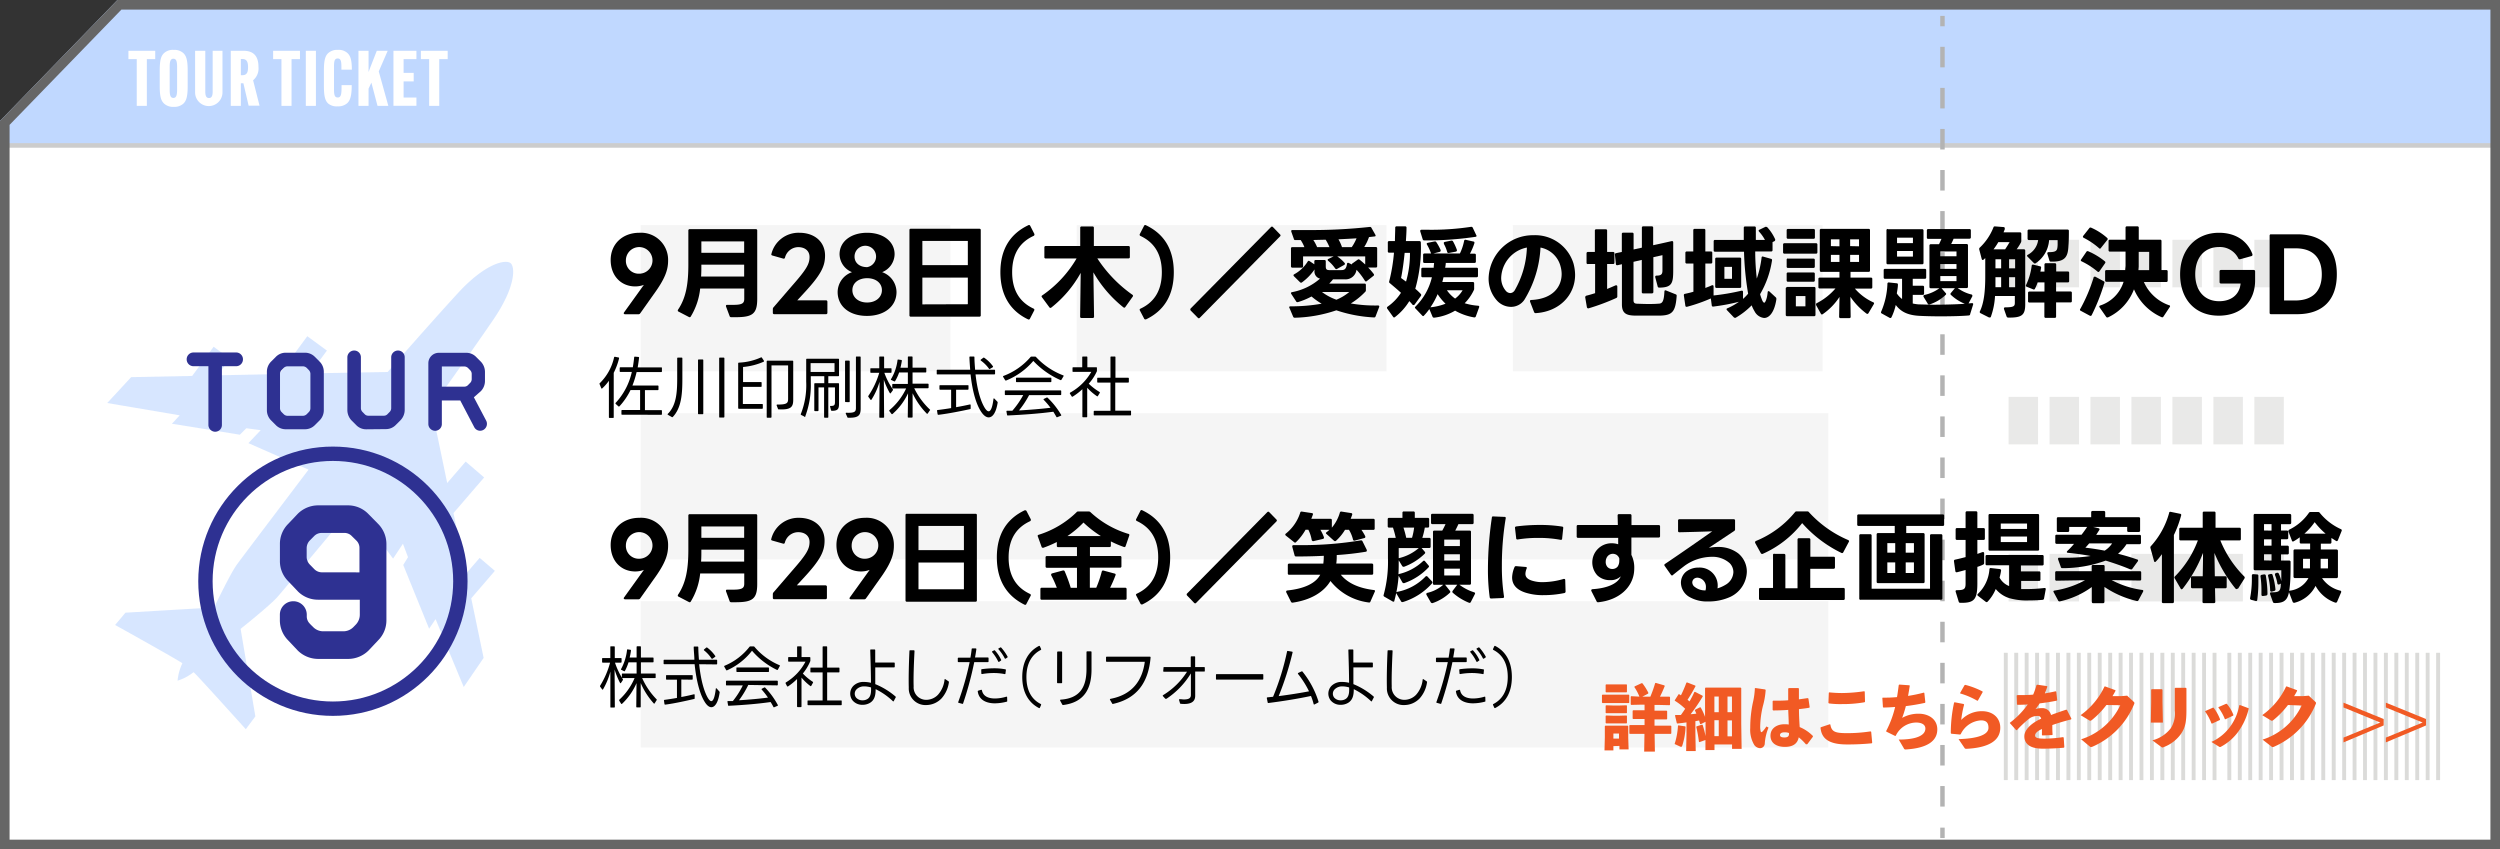 <svg xmlns="http://www.w3.org/2000/svg" viewBox="0 0 522.3 177.42">
  <rect x="0" y="0" width="522.3" height="177.42" fill="#333333" stroke="none"/>
  <defs>
    <style>
      .cls-1 {
        fill: #fff;
      }

      .cls-2 {
        fill: #ccc;
      }

      .cls-3 {
        fill: #c0d8ff;
      }

      .cls-4 {
        fill: #666;
      }

      .cls-5 {
        opacity: 0.52;
      }

      .cls-6 {
        fill: #babab7;
      }

      .cls-7 {
        opacity: 0.32;
      }

      .cls-13, .cls-8, .cls-9 {
        fill: none;
        stroke-miterlimit: 10;
      }

      .cls-8, .cls-9 {
        stroke: #b3b3b3;
        stroke-width: 0.93px;
      }

      .cls-9 {
        stroke-dasharray: 4.29 4.29;
      }

      .cls-10 {
        opacity: 0.63;
      }

      .cls-11 {
        fill: #f4f4f4;
        opacity: 0.92;
      }

      .cls-12 {
        fill: #2e3192;
      }

      .cls-13 {
        stroke: #2e3192;
        stroke-width: 3px;
      }

      .cls-14 {
        fill: #f15a24;
      }
    </style>
  </defs>
  <g id="レイヤー_2" data-name="レイヤー 2">
    <g id="レイヤー_1-2" data-name="レイヤー 1">
      <g>
        <g>
          <g>
            <g>
              <rect class="cls-1" x="0.48" y="30.39" width="521.34" height="146.55"/>
              <path class="cls-2" d="M521.34,30.87V176.46H1V30.87H521.34m1-1H0V177.42H522.3V29.9Z"/>
            </g>
            <polygon class="cls-3" points="24.53 0 522.3 0 522.3 29.9 0 29.9 0 25.27 24.53 0"/>
            <path class="cls-4" d="M520.3,2V175.42H2V26.09L25.37,2H520.3m2-2H24.53L0,25.27V177.42H522.3V0Z"/>
            <g class="cls-5">
              <rect class="cls-6" x="465.34" y="136.38" width="0.82" height="26.6"/>
              <rect class="cls-6" x="467.53" y="136.38" width="0.82" height="26.6"/>
              <rect class="cls-6" x="469.71" y="136.38" width="0.81" height="26.6"/>
              <rect class="cls-6" x="471.89" y="136.38" width="0.81" height="26.6"/>
              <rect class="cls-6" x="474.07" y="136.38" width="0.81" height="26.6"/>
              <rect class="cls-6" x="476.25" y="136.38" width="0.82" height="26.6"/>
              <rect class="cls-6" x="478.43" y="136.38" width="0.82" height="26.6"/>
              <rect class="cls-6" x="480.61" y="136.38" width="0.81" height="26.6"/>
              <rect class="cls-6" x="482.79" y="136.38" width="0.81" height="26.6"/>
              <rect class="cls-6" x="484.97" y="136.38" width="0.81" height="26.6"/>
              <rect class="cls-6" x="487.15" y="136.38" width="0.82" height="26.6"/>
              <rect class="cls-6" x="489.33" y="136.38" width="0.82" height="26.6"/>
              <rect class="cls-6" x="491.51" y="136.38" width="0.81" height="26.6"/>
              <rect class="cls-6" x="493.69" y="136.38" width="0.81" height="26.6"/>
              <rect class="cls-6" x="495.87" y="136.38" width="0.81" height="26.6"/>
              <rect class="cls-6" x="498.05" y="136.38" width="0.82" height="26.6"/>
              <rect class="cls-6" x="500.23" y="136.38" width="0.82" height="26.6"/>
              <rect class="cls-6" x="502.42" y="136.38" width="0.81" height="26.6"/>
              <rect class="cls-6" x="504.6" y="136.38" width="0.81" height="26.6"/>
              <rect class="cls-6" x="506.78" y="136.38" width="0.81" height="26.6"/>
              <rect class="cls-6" x="508.96" y="136.38" width="0.82" height="26.6"/>
              <rect class="cls-6" x="418.64" y="136.38" width="0.82" height="26.6"/>
              <rect class="cls-6" x="420.82" y="136.38" width="0.82" height="26.6"/>
              <rect class="cls-6" x="423" y="136.38" width="0.81" height="26.6"/>
              <rect class="cls-6" x="425.18" y="136.38" width="0.81" height="26.6"/>
              <rect class="cls-6" x="427.36" y="136.38" width="0.81" height="26.6"/>
              <rect class="cls-6" x="429.54" y="136.38" width="0.82" height="26.6"/>
              <rect class="cls-6" x="431.72" y="136.38" width="0.82" height="26.6"/>
              <rect class="cls-6" x="433.9" y="136.38" width="0.81" height="26.6"/>
              <rect class="cls-6" x="436.08" y="136.38" width="0.81" height="26.6"/>
              <rect class="cls-6" x="438.27" y="136.38" width="0.81" height="26.6"/>
              <rect class="cls-6" x="440.45" y="136.38" width="0.82" height="26.6"/>
              <rect class="cls-6" x="442.63" y="136.38" width="0.82" height="26.6"/>
              <rect class="cls-6" x="444.81" y="136.38" width="0.81" height="26.6"/>
              <rect class="cls-6" x="446.99" y="136.38" width="0.81" height="26.6"/>
              <rect class="cls-6" x="449.17" y="136.38" width="0.81" height="26.6"/>
              <rect class="cls-6" x="451.35" y="136.38" width="0.82" height="26.6"/>
              <rect class="cls-6" x="453.53" y="136.38" width="0.82" height="26.6"/>
              <rect class="cls-6" x="455.71" y="136.38" width="0.81" height="26.6"/>
              <rect class="cls-6" x="457.89" y="136.38" width="0.81" height="26.6"/>
              <rect class="cls-6" x="460.07" y="136.38" width="0.81" height="26.6"/>
              <rect class="cls-6" x="462.25" y="136.38" width="0.82" height="26.6"/>
            </g>
            <g class="cls-7">
              <rect class="cls-6" x="419.63" y="50.1" width="6.16" height="9.93"/>
              <rect class="cls-6" x="428.19" y="50.1" width="6.16" height="9.93"/>
              <rect class="cls-6" x="436.74" y="50.1" width="6.16" height="9.93"/>
              <rect class="cls-6" x="445.3" y="50.1" width="6.16" height="9.93"/>
              <rect class="cls-6" x="453.86" y="50.1" width="6.16" height="9.93"/>
              <rect class="cls-6" x="462.42" y="50.1" width="6.16" height="9.93"/>
              <rect class="cls-6" x="470.98" y="50.1" width="6.16" height="9.93"/>
              <rect class="cls-6" x="419.63" y="82.91" width="6.16" height="9.93"/>
              <rect class="cls-6" x="428.19" y="82.91" width="6.16" height="9.93"/>
              <rect class="cls-6" x="436.74" y="82.91" width="6.16" height="9.93"/>
              <rect class="cls-6" x="445.3" y="82.91" width="6.16" height="9.93"/>
              <rect class="cls-6" x="453.86" y="82.91" width="6.16" height="9.93"/>
              <rect class="cls-6" x="462.42" y="82.91" width="6.16" height="9.93"/>
              <rect class="cls-6" x="470.98" y="82.91" width="6.16" height="9.93"/>
              <rect class="cls-6" x="419.63" y="115.72" width="6.16" height="9.93"/>
              <rect class="cls-6" x="428.19" y="115.72" width="6.16" height="9.93"/>
              <rect class="cls-6" x="436.74" y="115.72" width="6.16" height="9.93"/>
              <rect class="cls-6" x="445.3" y="115.72" width="6.16" height="9.93"/>
              <rect class="cls-6" x="453.86" y="115.72" width="6.16" height="9.93"/>
              <rect class="cls-6" x="462.42" y="115.72" width="6.16" height="9.93"/>
              <rect class="cls-6" x="470.98" y="115.72" width="6.16" height="9.93"/>
            </g>
            <g>
              <path class="cls-1" d="M30.68,12.36v8.58l0,1.18H28.57V12.36H26.83V10.61h5.6v1.75Z"/>
              <path class="cls-1" d="M34.29,21.65c-.62-.58-.92-1.4-.92-3.67V14.76c0-2.28.3-3.11.92-3.68a2.73,2.73,0,0,1,2-.66,2.79,2.79,0,0,1,2,.66c.61.57.92,1.4.92,3.68V18c0,2.27-.31,3.09-.92,3.67a2.84,2.84,0,0,1-2,.66A2.78,2.78,0,0,1,34.29,21.65ZM37,18.4V14.34c0-1.12,0-2.07-.78-2.07s-.77,1-.77,2.07V18.4c0,1.11,0,2.06.77,2.06S37,19.51,37,18.4Z"/>
              <path class="cls-1" d="M46.48,10.61l0,1.17V19.3a2.86,2.86,0,1,1-5.72,0V11.78l0-1.17h2.13l0,1.17v7.34c0,.87.19,1.36.77,1.36s.77-.49.77-1.36V11.78l0-1.17Z"/>
              <path class="cls-1" d="M50.32,17.4v3.54l0,1.18H48.21l0-1.18V11.78l0-1.17h2.66C53.34,10.61,54,12.15,54,14v0a3.2,3.2,0,0,1-1.12,2.77l1.34,5.3H51.94L50.85,17.4Zm0-1.69h.33c1,0,1.17-.74,1.17-1.66V14c0-.91-.2-1.67-1.14-1.67h-.36Z"/>
              <path class="cls-1" d="M60.91,12.36v8.58l0,1.18H58.8l0-1.18V12.36H57.06V10.61h5.61v1.75Z"/>
              <path class="cls-1" d="M66,10.61l0,1.17v9.16l0,1.18H63.89l0-1.18V11.78l0-1.17Z"/>
              <path class="cls-1" d="M68.59,21.65c-.67-.59-.92-1.59-.92-3.69v-3.2c0-2.09.25-3.09.92-3.68a2.78,2.78,0,0,1,2-.66,2.73,2.73,0,0,1,2,.66c.56.53.92,1.31.92,3.47v0H71.33v-.08c0-1.42,0-2.25-.78-2.25s-.77.82-.77,2.07v4c0,1.24,0,2.08.78,2.08s.8-.92.8-2.5v-.08h2.12v.05c0,2.14-.31,3.14-.94,3.72a2.84,2.84,0,0,1-2,.66A2.77,2.77,0,0,1,68.59,21.65Z"/>
              <path class="cls-1" d="M81,10.61l-1.87,4.31,2,7.2H78.87l-1.28-4.86L77,18.53v3.59H74.89V10.61H77v3.25c0,.34,0,.85,0,1.19H77c.14-.35.27-.76.41-1.09l1.31-3.35Z"/>
              <path class="cls-1" d="M84.32,17v3.37H87v1.74h-4.8V10.61H87v1.75H84.32v2.87h2.11V17Z"/>
              <path class="cls-1" d="M91.77,12.36v8.58l0,1.18H89.66l0-1.18V12.36H87.93V10.61h5.6v1.75Z"/>
            </g>
            <g>
              <line class="cls-8" x1="405.82" y1="3.32" x2="405.82" y2="5.49"/>
              <line class="cls-9" x1="405.82" y1="9.78" x2="405.82" y2="170.77"/>
              <line class="cls-8" x1="405.82" y1="172.91" x2="405.82" y2="175.08"/>
            </g>
            <g class="cls-10">
              <path class="cls-3" d="M100.21,116.55l-2.84,3.3-2.63-12.66,6.41-7.44-3.86-3.32-3.86,4.48L90.14,85.09S97.72,74.62,103,66.88c4.74-6.9,4.67-11.09,3.66-11.91s-5.19,0-10.86,6.12C89.46,68,81,77.71,81,77.71L64.8,78l3.5-4.76-4.1-3-5.82,7.91-12.92.26L48,74.92l-3.37-2.48-4.48,6.1-12.75.25-5,5.41,15.14,2.57-1.62,1.76,14.19,2.29,1.35-1.35,3,.41-2.57,2.7,12.57,5.54s-13.65,18-15,19.87-4.73,8.92-4.73,8.92L26.21,128l-2.16,2.57s13.6,7.57,14.05,8a10.54,10.54,0,0,0-1,3.64l0,0a10.29,10.29,0,0,0,3.34-1.78c.5.35,10.91,11.92,10.91,11.92l2-2.68-3.08-18.29s6.1-4.86,7.64-6.6,16-19.07,16-19.07l8.21,11,2.06-3.11,1.06,2.81-1,1.62,5.41,13.32,1.35-2,5.88,14.18,4.16-6.08L98.45,125l4.94-5.74Z"/>
            </g>
            <rect class="cls-11" x="133.85" y="47.02" width="64.7" height="30.56"/>
            <rect class="cls-11" x="224.96" y="47.02" width="64.7" height="30.56"/>
            <rect class="cls-11" x="316.07" y="47.02" width="64.7" height="30.56"/>
            <rect class="cls-11" x="133.85" y="86.31" width="248.12" height="30.56"/>
            <rect class="cls-11" x="133.85" y="125.6" width="248.12" height="30.56"/>
          </g>
          <g>
            <path class="cls-12" d="M40.42,73.64h8.94a1.42,1.42,0,0,1,1.4,1.43,1.43,1.43,0,0,1-1.4,1.44h-3V88.77a1.41,1.41,0,0,1-1.4,1.43,1.43,1.43,0,0,1-1.42-1.43V76.51H40.42A1.43,1.43,0,0,1,39,75.07,1.42,1.42,0,0,1,40.42,73.64Z"/>
            <path class="cls-12" d="M67.65,85.69a3,3,0,0,1-.86,2.12l-1,1a2.88,2.88,0,0,1-2.09.87h-4a2.87,2.87,0,0,1-2.08-.87l-1-1a3,3,0,0,1-.86-2.12v-8a3,3,0,0,1,.86-2.13l1-1a2.87,2.87,0,0,1,2.08-.87h4a2.88,2.88,0,0,1,2.09.87l1,1a3,3,0,0,1,.86,2.13Zm-2.8-7.56a1.17,1.17,0,0,0-.32-.81l-.45-.46a1.24,1.24,0,0,0-.78-.33H60.05a1.19,1.19,0,0,0-.77.33l-.46.46a1.17,1.17,0,0,0-.32.81v7.14a1.15,1.15,0,0,0,.32.81l.46.46a1.15,1.15,0,0,0,.77.33H63.3a1.19,1.19,0,0,0,.78-.33l.45-.46a1.15,1.15,0,0,0,.32-.81Z"/>
            <path class="cls-12" d="M76.52,89.69a2.85,2.85,0,0,1-2.09-.87l-1-1a3.17,3.17,0,0,1-.86-2.13v-11A1.43,1.43,0,0,1,74,73.23a1.4,1.4,0,0,1,1.4,1.42V85.27a1.12,1.12,0,0,0,.33.79l.45.46a1,1,0,0,0,.77.33h3.23a1,1,0,0,0,.78-.33l.45-.46a1.11,1.11,0,0,0,.32-.79V74.65a1.43,1.43,0,0,1,1.42-1.42,1.4,1.4,0,0,1,1.4,1.42v11a3.13,3.13,0,0,1-.86,2.13l-1,1a2.85,2.85,0,0,1-2.09.87Z"/>
            <path class="cls-12" d="M92.31,88.62A1.4,1.4,0,0,1,90.91,90a1.43,1.43,0,0,1-1.42-1.42V75.9a2.18,2.18,0,0,1,2.18-2.19h5.7a2.81,2.81,0,0,1,2.09.85l1,1a3.13,3.13,0,0,1,.86,2.13V79.6a3.06,3.06,0,0,1-.86,2.12L99,83l2.54,4.82a1.46,1.46,0,0,1-.56,2,1.39,1.39,0,0,1-1.9-.57l-2.92-5.58H92.31Zm0-12.06v4.22H97a1.05,1.05,0,0,0,.78-.33l.45-.46a1.09,1.09,0,0,0,.32-.78V78.15a1.12,1.12,0,0,0-.32-.81l-.45-.46a1.17,1.17,0,0,0-.78-.32Z"/>
          </g>
          <g>
            <path d="M130.31,65.45a.35.35,0,0,1,.06-.17l4.15-5.77a5.09,5.09,0,0,1-1.8.33c-3,0-5.14-2.24-5.14-5.52s2.42-5.69,6-5.69a5.66,5.66,0,0,1,6,5.84c0,2-.7,3.84-3,7l-2.83,4a.44.44,0,0,1-.37.19h-2.79C130.39,65.64,130.31,65.55,130.31,65.45Zm3.26-8.27a2.78,2.78,0,1,0-2.81-2.78A2.68,2.68,0,0,0,133.57,57.18Z"/>
            <path d="M144.32,66.12a.27.27,0,0,1-.39.11l-2.19-1.14a.21.21,0,0,1-.14-.19.42.42,0,0,1,.06-.21c1.71-2.52,2.15-5.54,2.15-9.43V48.17a.27.27,0,0,1,.29-.3h13.81a.27.27,0,0,1,.29.3V62.45c0,3.14-1,3.82-4.52,3.82l-.93,0a.33.33,0,0,1-.33-.26l-.75-2a.32.32,0,0,1,0-.13c0-.13.11-.21.29-.19.48,0,.87,0,1.24,0,1.9,0,2.29-.35,2.29-1.26V60.28h-9.21A14,14,0,0,1,144.32,66.12Zm11.15-10.83h-8.94v.08c0,.84,0,1.64-.06,2.41h9Zm0-4.85h-8.94v2.37h8.94Z"/>
            <path d="M161.46,65.34v-.75a.58.58,0,0,1,.12-.36l4-4.64c2.87-3.27,3.55-4.41,3.55-5.9,0-1.26-.93-2.06-2.4-2.06A2.91,2.91,0,0,0,164,53.82a.27.27,0,0,1-.35.21l-2.29-.65c-.17-.05-.27-.15-.19-.36A5.83,5.83,0,0,1,167,48.63c3.2,0,5.37,1.91,5.37,4.75,0,2.24-.81,4-4.5,7.95l-1.3,1.41h6a.29.29,0,0,1,.29.31v2.29a.28.28,0,0,1-.29.3H161.75A.27.27,0,0,1,161.46,65.34Z"/>
            <path d="M175,61a4.44,4.44,0,0,1,3-4.14,4.12,4.12,0,0,1-2.6-3.74c0-2.64,2.36-4.49,5.76-4.49s5.74,1.85,5.74,4.49a4.12,4.12,0,0,1-2.6,3.74,4.46,4.46,0,0,1,3,4.14c0,3-2.52,5-6.18,5S175,64,175,61Zm6.17,2.2c1.8,0,3.08-1.09,3.08-2.58s-1.28-2.5-3.08-2.5-3.09,1-3.09,2.5S179.34,63.2,181.15,63.2Zm0-7.39a2.25,2.25,0,1,0-2.64-2.25C178.51,54.91,179.58,55.81,181.15,55.81Z"/>
            <path d="M190,65.87V48.08c0-.21.1-.29.29-.29h14.32c.19,0,.29.08.29.29V65.87a.26.26,0,0,1-.29.29H190.24A.26.26,0,0,1,190,65.87Zm12.2-10.48V50.33h-9.5v5.06Zm0,8.17V58h-9.5v5.59Z"/>
            <path d="M209,56.88c0-4.89,2.13-8.06,5.82-9.82A.41.41,0,0,1,215,47c.08,0,.16.07.23.17l.88,1.72a.33.33,0,0,1,0,.15.28.28,0,0,1-.19.25c-2.48,1.16-4.46,3.32-4.46,7.58s2,6.45,4.46,7.6a.27.27,0,0,1,.14.4l-.88,1.7a.28.28,0,0,1-.4.15C211.15,65,209,61.75,209,56.88Z"/>
            <path d="M218.19,53.69v-2a.26.26,0,0,1,.29-.29h7.2l0-3.8a.26.26,0,0,1,.29-.29h2.27a.26.26,0,0,1,.29.29v3.8h7.23a.27.27,0,0,1,.29.29v2a.26.26,0,0,1-.29.29h-6.51a28,28,0,0,0,7.33,7.6.29.29,0,0,1,.13.21.28.28,0,0,1-.07.19l-1.54,2.17a.34.34,0,0,1-.23.14.49.49,0,0,1-.17-.08,25.72,25.72,0,0,1-6.27-7.31l.14,9.24a.26.26,0,0,1-.29.29h-2.33a.26.26,0,0,1-.29-.29l.12-9.13a24,24,0,0,1-6.13,7.24.36.36,0,0,1-.2.08.27.27,0,0,1-.21-.12l-1.55-2.1a.26.26,0,0,1-.08-.19.24.24,0,0,1,.14-.21A24.1,24.1,0,0,0,224.92,54h-6.44A.26.26,0,0,1,218.19,53.69Z"/>
            <path d="M238.09,64.73c0-.1.06-.18.19-.25,2.47-1.15,4.45-3.34,4.45-7.6s-2-6.42-4.45-7.58a.28.28,0,0,1-.15-.4l.89-1.72a.26.26,0,0,1,.39-.12c3.7,1.76,5.82,4.93,5.82,9.82s-2.12,8.09-5.82,9.85a.37.37,0,0,1-.14,0,.27.27,0,0,1-.25-.19l-.89-1.7A.37.37,0,0,1,238.09,64.73Z"/>
            <path d="M248.68,64.65a.28.28,0,0,1,.08-.21l16.77-17a.32.32,0,0,1,.2-.1.3.3,0,0,1,.21.1l1.48,1.53a.26.26,0,0,1,0,.42l-16.76,17a.29.29,0,0,1-.21.11.34.34,0,0,1-.2-.11l-1.49-1.51A.31.31,0,0,1,248.68,64.65Z"/>
            <path d="M270.17,66.18l-.78-1.85a.34.34,0,0,1-.05-.14c0-.13.11-.19.27-.19a36.51,36.51,0,0,0,6.51-.55A15.1,15.1,0,0,1,274,61.94a14.62,14.62,0,0,1-2.85,1.18.22.22,0,0,1-.1,0,.26.26,0,0,1-.27-.17l-1-1.53a.38.38,0,0,1-.07-.17.22.22,0,0,1,.21-.21,12.33,12.33,0,0,0,5.86-2.83,1.52,1.52,0,0,1-1.15-1.71v-.2A11.14,11.14,0,0,1,272,59a.4.4,0,0,1-.19.07.39.39,0,0,1-.21-.11l-1.28-1.26a.25.25,0,0,1-.08-.19.23.23,0,0,1,.15-.21,7.53,7.53,0,0,0,2.8-2.64c.07-.11.13-.17.21-.17a.38.38,0,0,1,.19.06l1,.67v-.61a.26.26,0,0,1,.29-.29h1.81a.26.26,0,0,1,.29.29v1c0,.59.13.8.68.82.4,0,.87,0,1.35,0s.86,0,1.24,0c.74,0,1-.33,1.17-1.28,0-.23.19-.29.37-.21l.64.32c0-.09,0-.15.13-.23l1.09-.78a.39.39,0,0,1,.19-.08.36.36,0,0,1,.2.08c.38.29.77.65,1.18,1V53.56h-5.86a7.74,7.74,0,0,1,1.55,1.37.39.39,0,0,1,.08.19.29.29,0,0,1-.17.23l-1.46.82a.35.35,0,0,1-.17.06c-.1,0-.16-.06-.25-.15a7.61,7.61,0,0,0-1.46-1.59.32.32,0,0,1-.1-.19c0-.08,0-.15.16-.21l1.1-.53h-6.4v2.06a.27.27,0,0,1-.29.3H270a.27.27,0,0,1-.29-.3V51.93c0-.21.1-.3.29-.3h2.51a7.65,7.65,0,0,0-.76-1.47h-1.14a.28.28,0,0,1-.3-.25l-.54-1.53a.3.3,0,0,1,0-.13c0-.12.08-.21.25-.19l3.15,0a111.45,111.45,0,0,0,13-.65h.06a.31.31,0,0,1,.29.19l.81,1.43a.35.35,0,0,1,.06.19.16.16,0,0,1-.15.17l-1.23.14a9.76,9.76,0,0,1-1,2.08h2.42c.19,0,.29.09.29.3v3.69a.27.27,0,0,1-.29.3h-1.59A13,13,0,0,1,287,57.24a.33.33,0,0,1,.06.19.25.25,0,0,1-.13.21l-1.38,1.09a.24.24,0,0,1-.17.08.3.3,0,0,1-.22-.14,14,14,0,0,0-1.76-2.31,2.3,2.3,0,0,1-2.47,2c-.85,0-1.66,0-2.44,0a10.52,10.52,0,0,1-.79.89h7.38c.18,0,.28.08.28.29v1.09a.41.41,0,0,1-.1.3,15.06,15.06,0,0,1-3.05,2.47,29.88,29.88,0,0,0,5.69.42c.21,0,.31.13.23.34l-.74,1.93a.31.31,0,0,1-.33.23,29,29,0,0,1-7.87-1.49,29,29,0,0,1-8.69,1.55A.33.33,0,0,1,270.17,66.18Zm5-14.55h2.58a10.29,10.29,0,0,0-.79-1.55l-2.58.06A8.87,8.87,0,0,1,275.17,51.63Zm4,11A10.39,10.39,0,0,0,281.9,61h-5.72A11,11,0,0,0,279.13,62.59Zm1.24-11h2a10.15,10.15,0,0,0,1-1.84c-1.2.08-2.48.14-3.78.21A8.74,8.74,0,0,1,280.37,51.63Z"/>
            <path d="M295.27,63.73a.25.25,0,0,1-.2-.11,7.57,7.57,0,0,0-.64-.71,12.11,12.11,0,0,1-3,3.34.36.36,0,0,1-.18.08.29.29,0,0,1-.21-.15l-1.22-1.7a.32.32,0,0,1-.06-.17.31.31,0,0,1,.12-.23,10.3,10.3,0,0,0,2.81-2.91c-.76-.7-1.59-1.39-2.31-2a.32.32,0,0,1-.15-.38,37.06,37.06,0,0,0,1-6h-1a.26.26,0,0,1-.29-.29V50.67a.26.26,0,0,1,.29-.3h1.2c0-1,.06-1.91.06-2.79a.26.26,0,0,1,.29-.29h1.78a.26.26,0,0,1,.29.29c0,.86-.07,1.81-.13,2.79h2.83a.27.27,0,0,1,.29.3,31,31,0,0,1-1.16,9.66,12.12,12.12,0,0,1,1.14,1.07.27.27,0,0,1,.1.21.39.39,0,0,1-.06.21l-1.3,1.78A.26.26,0,0,1,295.27,63.73Zm-1.52-4.9a20.87,20.87,0,0,0,.82-6h-1.11c-.19,1.89-.44,3.74-.75,5.25Zm1.85,5.44a.33.33,0,0,1,.11-.21,12.69,12.69,0,0,0,3.44-6.13h-1.92a.26.26,0,0,1-.29-.29V56.23a.26.26,0,0,1,.29-.29h2.3c0-.34.06-.7.08-1h-2c-.19,0-.29-.09-.29-.3V53.25c0-.21.1-.29.29-.29H299a.53.53,0,0,1-.08-.17,10.2,10.2,0,0,0-.79-1.68.38.38,0,0,1-.06-.17c0-.11.06-.17.21-.21l1.42-.29h.09a.32.32,0,0,1,.28.14,10.39,10.39,0,0,1,.91,1.66.44.44,0,0,1,0,.15.26.26,0,0,1-.2.23l-1.35.34H305a10.57,10.57,0,0,0,.88-2.63.27.27,0,0,1,.35-.23l1.59.36c.19,0,.25.16.21.35A12.72,12.72,0,0,1,307.1,53h.95c.19,0,.29.08.29.29v1.34c0,.21-.1.3-.29.3h-6c0,.35-.08.71-.12,1h6.56a.26.26,0,0,1,.29.29v1.41a.26.26,0,0,1-.29.29h-6.91l-.25,1h6.36c.21,0,.29.1.29.29v1.05a.65.65,0,0,1-.06.34A9.68,9.68,0,0,1,306,63.35a12.29,12.29,0,0,0,2.78.52c.23,0,.31.15.23.36l-.68,1.87a.31.31,0,0,1-.37.21A12.06,12.06,0,0,1,304,64.9a11,11,0,0,1-4.37,1.47l-.06,0a.32.32,0,0,1-.29-.21l-.66-1.59a11.88,11.88,0,0,1-1.1,1.34c-.06.08-.12.13-.18.13a.29.29,0,0,1-.21-.11l-1.4-1.47A.36.36,0,0,1,295.6,64.27ZM297,48c.43,0,.86,0,1.32,0a55.24,55.24,0,0,0,9-.61h.08a.31.31,0,0,1,.29.19l.72,1.53a.32.32,0,0,1,.07.17.19.19,0,0,1-.17.19,69.37,69.37,0,0,1-10.75.76.34.34,0,0,1-.33-.23l-.52-1.68,0-.11C296.72,48.08,296.82,48,297,48ZM302,63.45a10.63,10.63,0,0,1-1.65-2,15.8,15.8,0,0,1-1.5,2.75A11.66,11.66,0,0,0,302,63.45Zm-.37-12.7c0-.1.09-.17.21-.21l1.36-.27.11,0a.3.3,0,0,1,.26.17,11.6,11.6,0,0,1,.81,1.78l0,.1c0,.13-.08.21-.25.26l-1.44.27h-.09c-.14,0-.22-.08-.26-.23a7.65,7.65,0,0,0-.69-1.68A.53.53,0,0,1,301.67,50.75ZM304,62.38a5.78,5.78,0,0,0,1.57-1.74h-3.28A6.89,6.89,0,0,0,304,62.38Z"/>
            <path d="M320.5,65.2,319.65,63a.25.25,0,0,1,0-.12c0-.13.09-.21.27-.21,4.52-.21,6.34-2.77,6.34-5.44a6,6,0,0,0-.21-1.51,5.37,5.37,0,0,0-4.21-4,23.07,23.07,0,0,1-3.36,10.9,3.36,3.36,0,0,1-2.81,1.49,4,4,0,0,1-2.89-1.28A6.83,6.83,0,0,1,311,58.14a9.26,9.26,0,0,1,9.34-9A8.38,8.38,0,0,1,328.72,55a9.44,9.44,0,0,1,.35,2.42c0,4.24-3.3,7.7-8.22,8h0A.34.34,0,0,1,320.5,65.2Zm-5.86-4.39a1.28,1.28,0,0,0,.89.42,1.14,1.14,0,0,0,.92-.57A19.15,19.15,0,0,0,319,51.72a6.51,6.51,0,0,0-2.93,1.38A6.71,6.71,0,0,0,313.63,58,4.1,4.1,0,0,0,314.64,60.81Z"/>
            <path d="M331.46,54.87V52.93a.27.27,0,0,1,.29-.29h1.45V48.19a.26.26,0,0,1,.28-.29h2a.26.26,0,0,1,.28.29v4.45H337a.26.26,0,0,1,.29.29v1.94a.26.26,0,0,1-.29.29h-1.24v5.21c.62-.25,1.2-.51,1.78-.76a.48.48,0,0,1,.15,0c.12,0,.2.1.2.27V61.9a.35.35,0,0,1-.18.34,45.28,45.28,0,0,1-5.83,2.18.18.18,0,0,1-.1,0c-.12,0-.21-.11-.25-.25l-.35-2.06s0-.06,0-.08.1-.21.25-.26c.6-.14,1.2-.33,1.82-.52V55.16h-1.45A.26.26,0,0,1,331.46,54.87Zm6.13.29-.2-1.93v-.06a.27.27,0,0,1,.24-.28l1.2-.25V48.9a.26.26,0,0,1,.29-.29H341a.26.26,0,0,1,.29.29v3.22l1.73-.38V47.58a.26.26,0,0,1,.29-.29h1.78a.26.26,0,0,1,.29.29l0,3.65c1.19-.25,2.47-.54,3.88-.86h.08c.14,0,.23.09.23.28v5.73c0,2.73-.19,3.69-2.91,3.71a.31.31,0,0,1-.34-.25l-.51-1.93a.18.18,0,0,1,0-.1c0-.15.12-.23.31-.23,1,0,1.2-.36,1.2-1.08V53.31l-1.9.42V61a.27.27,0,0,1-.29.29h-1.78A.27.27,0,0,1,343,61v-6.7l-1.73.4v8c0,.54.2.73.76.75s1.45.06,2.25.06,1.41,0,2.09-.06c.89,0,1.24-.31,1.36-2.52,0-.23.12-.33.33-.25l2,.8a.3.3,0,0,1,.23.35c-.23,3.18-.85,4-3.26,4.1-.85,0-1.88,0-2.89,0s-2,0-2.77,0c-1.69-.06-2.52-.55-2.52-2.35V55.2l-.91.21h-.08C337.7,55.41,337.61,55.33,337.59,55.16Z"/>
            <path d="M352.11,54.76V52.83a.26.26,0,0,1,.29-.29h1.36V48.11a.27.27,0,0,1,.29-.3H356a.26.26,0,0,1,.28.3v4.43h1.16a.26.26,0,0,1,.29.29v1.93a.27.27,0,0,1-.29.3h-1.16v5.1c.5-.19,1-.38,1.39-.57a.51.51,0,0,1,.14,0c.13,0,.19.1.19.27l0,1.87a46.94,46.94,0,0,0,5.84-1h.08c.15,0,.23.09.23.28l0,1.44a10,10,0,0,0,1.07-1.09,61,61,0,0,1-.86-8.77h-6.05a.27.27,0,0,1-.29-.3V50.42a.27.27,0,0,1,.29-.3h6c0-.92,0-1.78,0-2.52a.26.26,0,0,1,.29-.29h1.94a.26.26,0,0,1,.29.29c0,.69,0,1.56,0,2.52h1.9a8.21,8.21,0,0,0-1.22-1.72.4.4,0,0,1-.1-.21.22.22,0,0,1,.16-.19l1.26-.61a.59.59,0,0,1,.17,0,.42.42,0,0,1,.23.1A9.4,9.4,0,0,1,370.87,50a.47.47,0,0,1,0,.16.28.28,0,0,1-.16.23l-.39.19v1.66a.27.27,0,0,1-.29.3H366.7c0,1.88.13,3.88.33,5.66a21.5,21.5,0,0,0,1-4.36c0-.21.14-.3.33-.23l1.63.46a.26.26,0,0,1,.22.33,19.75,19.75,0,0,1-2.49,7.06,8.66,8.66,0,0,0,.33,1c.18.52.37.78.55.78s.58-.8.7-2.17c0-.16.09-.25.19-.25a.29.29,0,0,1,.19.09L371,62.13c.12.11.14.25.1.53-.43,2.62-1.47,3.77-2.54,3.77a2.55,2.55,0,0,1-2-1.4,7.15,7.15,0,0,1-.6-1.24,15.81,15.81,0,0,1-3.35,2.6.24.24,0,0,1-.16,0,.3.3,0,0,1-.23-.1L360.8,64.8a.3.3,0,0,1-.09-.19.24.24,0,0,1,.19-.21,12.85,12.85,0,0,0,2.4-1.35,44,44,0,0,1-5.35,1h-.06a.25.25,0,0,1-.27-.25l-.19-1.45a34.47,34.47,0,0,1-5,1.75h-.09c-.14,0-.22-.09-.24-.26l-.31-2.12v-.06a.25.25,0,0,1,.22-.27c.54-.11,1.14-.25,1.78-.44V55.06H352.4A.27.27,0,0,1,352.11,54.76Zm6.52-.94h4.85a.26.26,0,0,1,.29.29v5.75a.27.27,0,0,1-.29.3h-4.85a.27.27,0,0,1-.29-.3V54.11A.26.26,0,0,1,358.63,53.82Zm3.22,1.93h-1.59v2.5h1.59Z"/>
            <path d="M372.81,50.81h6.59a.27.27,0,0,1,.29.3V52.7a.27.27,0,0,1-.29.3h-6.59a.27.27,0,0,1-.29-.3V51.11A.27.27,0,0,1,372.81,50.81Zm.54,9.14H379a.26.26,0,0,1,.29.29v5.52a.27.27,0,0,1-.29.3h-5.63a.27.27,0,0,1-.29-.3V60.24A.26.26,0,0,1,373.35,60Zm.2-12.12h5.33a.27.27,0,0,1,.29.3V49.6a.26.26,0,0,1-.29.29h-5.33a.26.26,0,0,1-.28-.29V48.13A.26.26,0,0,1,373.55,47.83Zm0,6.2h5.31a.26.26,0,0,1,.29.29v1.36a.27.27,0,0,1-.29.3h-5.31a.26.26,0,0,1-.28-.3V54.32A.26.26,0,0,1,373.55,54Zm0,2.89h5.31a.27.27,0,0,1,.29.3v1.34c0,.21-.1.3-.29.3h-5.31c-.18,0-.28-.09-.28-.3V57.22A.26.26,0,0,1,373.55,56.92ZM377.19,64V61.86h-2V64Zm3-7.54V48.11a.27.27,0,0,1,.29-.3h9.91a.27.27,0,0,1,.29.3V56.5c0,.21-.1.3-.29.3h-3.78V58h4.26a.26.26,0,0,1,.29.29V60a.26.26,0,0,1-.29.29h-3.35a11.19,11.19,0,0,0,3.82,2.86.23.23,0,0,1,.19.23.38.38,0,0,1-.06.17l-1.12,1.89a.26.26,0,0,1-.23.14.27.27,0,0,1-.16-.06A14.54,14.54,0,0,1,386.58,62l.06,4.16a.26.26,0,0,1-.28.3h-1.84a.27.27,0,0,1-.29-.3l.08-4.13a12.89,12.89,0,0,1-3.51,3.61.32.32,0,0,1-.16.06c-.11,0-.17-.06-.23-.17l-1-1.8a.79.79,0,0,1,0-.17.24.24,0,0,1,.16-.23,12.85,12.85,0,0,0,3.9-3.07h-3.28a.26.26,0,0,1-.29-.29V58.29a.26.26,0,0,1,.29-.29h4.11V56.8h-3.74A.26.26,0,0,1,380.22,56.5Zm4.11-5V50h-1.79v1.42Zm0,3.26V53.25h-1.79v1.47Zm4.09-3.26V50h-1.86v1.42Zm0,3.26V53.25h-1.86v1.47Z"/>
            <path d="M393.54,58V56.46a.26.26,0,0,1,.29-.29l8.3,0a.26.26,0,0,1,.29.29v1.49a.27.27,0,0,1-.29.3h-2.52v1.44h2.08a.27.27,0,0,1,.29.3v1.32a.26.26,0,0,1-.29.29h-2.08v1.81a9,9,0,0,0,1.34.19c.74,0,1.84.06,3.08.06,2,0,4.52-.06,6.46-.19a9.44,9.44,0,0,1-2.91-1.87.26.26,0,0,1-.09-.18.3.3,0,0,1,.09-.21l.84-1h-2.8l.86,1a.24.24,0,0,1,0,.4,8.73,8.73,0,0,1-3.38,2,.26.26,0,0,1-.11,0,.3.3,0,0,1-.26-.19L401.86,62a.28.28,0,0,1,0-.17c0-.1.06-.18.2-.21a8.34,8.34,0,0,0,3.12-1.4h-1.79a.27.27,0,0,1-.29-.3v-8.6a.27.27,0,0,1,.29-.3h1.71c.16-.33.35-.73.51-1.11h-2.76a.26.26,0,0,1-.29-.29V48.15a.27.27,0,0,1,.29-.3h8.61a.27.27,0,0,1,.29.3v1.43a.27.27,0,0,1-.29.29h-3.31q-.24.57-.51,1.11h3.22a.27.27,0,0,1,.29.3v8.6a.27.27,0,0,1-.29.3H409a8,8,0,0,0,2.85,1.34.22.22,0,0,1,.21.21.3.3,0,0,1,0,.17l-.79,1.49.72-.06h0c.21,0,.29.12.23.31l-.62,2c0,.17-.12.24-.24.26-1.18.12-3.6.19-5.91.19-1.78,0-3.49-.05-4.54-.11-2.44-.15-3.82-.9-4.85-2.27a11.52,11.52,0,0,1-.89,2.57.27.27,0,0,1-.39.12l-1.63-.9a.27.27,0,0,1-.13-.4,16,16,0,0,0,1.3-5.82.26.26,0,0,1,.31-.27l1.61.17c.19,0,.29.12.27.31,0,.55-.14,1.24-.23,1.81a4.69,4.69,0,0,0,1.1,1.17V58.25h-3.53A.27.27,0,0,1,393.54,58Zm.87-10.12h7.16a.27.27,0,0,1,.29.3v6.74a.26.26,0,0,1-.29.29h-7.16a.26.26,0,0,1-.29-.29V48.13A.27.27,0,0,1,394.41,47.83Zm5.24,1.77h-3.32v1.15h3.32Zm0,2.79h-3.32v1.17h3.32Zm9.1.1h-3.38v1h3.38Zm0,2.63h-3.38v1h3.38Zm0,2.5h-3.38v1.07h3.38Z"/>
            <path d="M415.94,66.16a.22.22,0,0,1-.23.17l-.16,0-1.78-.9a.27.27,0,0,1-.12-.4c.82-1.73,1.11-4.06,1.11-7.33V53.92l-.35.32a.25.25,0,0,1-.19.08c-.08,0-.16-.08-.2-.21l-.52-2a.41.41,0,0,1,0-.15.28.28,0,0,1,.12-.23,11.73,11.73,0,0,0,2.85-4.22.28.28,0,0,1,.33-.21l1.82.14a.23.23,0,0,1,.21.24.53.53,0,0,1,0,.23l-.25.63H422a.26.26,0,0,1,.29.29v1.47a.71.71,0,0,1-.09.38,11.33,11.33,0,0,1-.88,1.4h1.5a.27.27,0,0,1,.29.3V63.58c0,2.27-.72,2.81-3.55,2.77a.35.35,0,0,1-.35-.25l-.54-1.55a.32.32,0,0,1,0-.13c0-.13.11-.21.27-.21,1.88,0,2-.29,2-1V61.84H416.8A15.34,15.34,0,0,1,415.94,66.16Zm3.92-15.58h-2.37a13.35,13.35,0,0,1-1,1.51h2.42C419.24,51.59,419.61,51,419.86,50.58Zm-1.78,3.59h-1.19v1.89h1.19Zm0,3.74h-1.19V60h1.19ZM421,54.17h-1.26v1.89H421Zm0,3.74h-1.26V60H421Zm2.7,5v-1.7a.27.27,0,0,1,.29-.3h3.14V59H425.7a8.58,8.58,0,0,1-.56,1.33.25.25,0,0,1-.37.12l-1.34-.54c-.18-.09-.23-.21-.14-.38a13.08,13.08,0,0,0,1.17-4,.25.25,0,0,1,.33-.24l1.41.34a.26.26,0,0,1,.22.34l-.14.77h.85V55.29a.27.27,0,0,1,.29-.3h1.87a.27.27,0,0,1,.29.3v1.42H432a.27.27,0,0,1,.29.3v1.72A.26.26,0,0,1,432,59h-2.44v1.89h3a.27.27,0,0,1,.29.3v1.7a.26.26,0,0,1-.29.29h-3v2.94a.26.26,0,0,1-.29.29h-1.87a.26.26,0,0,1-.29-.29V63.2H424A.26.26,0,0,1,423.7,62.91Zm-.1-13V48.25a.26.26,0,0,1,.29-.29h8.05a.26.26,0,0,1,.29.29c0,.65,0,2.17-.09,3.09-.1,2.39-.74,3.38-3.65,3.32a.31.31,0,0,1-.33-.24L427.73,53a.18.18,0,0,1,0-.11c0-.14.11-.21.29-.21,1.72,0,1.8-.38,1.86-1.51,0-.27,0-.73,0-1H428.1A6.34,6.34,0,0,1,425.29,55a.22.22,0,0,1-.17.05.29.29,0,0,1-.22-.11l-1.3-1.32a.29.29,0,0,1-.11-.19c0-.09.07-.15.17-.21a4.07,4.07,0,0,0,2.15-3.07h-1.92A.26.26,0,0,1,423.6,49.87Z"/>
            <path d="M434.64,64.5A34.21,34.21,0,0,0,437.39,58c0-.13.1-.19.2-.19a.3.3,0,0,1,.17,0l1.73.94c.17.09.21.19.17.32A41.19,41.19,0,0,1,437,65.83a.27.27,0,0,1-.4.12l-1.86-1A.26.26,0,0,1,434.64,64.5Zm.08-10.12a.27.27,0,0,1,.07-.16l1.09-1.6a.3.3,0,0,1,.39-.13,14.85,14.85,0,0,1,3.47,2.1.31.31,0,0,1,.12.21.36.36,0,0,1-.08.21l-1.17,1.68c-.07.09-.13.13-.19.13a.28.28,0,0,1-.21-.08,15.16,15.16,0,0,0-3.3-2.13C434.79,54.55,434.72,54.49,434.72,54.38Zm.44-4.93a.39.39,0,0,1,.08-.19l1.24-1.57a.3.3,0,0,1,.39-.13,12.7,12.7,0,0,1,3.37,2.16.32.32,0,0,1,.1.21.25.25,0,0,1-.08.19l-1.35,1.7a.23.23,0,0,1-.2.13.27.27,0,0,1-.19-.11,15.14,15.14,0,0,0-3.2-2.16A.29.29,0,0,1,435.16,49.45Zm4.64,9.17V56.71a.26.26,0,0,1,.29-.29H444c0-.32.07-.63.07-1,0-.94,0-1.91,0-2.85h-3.26a.27.27,0,0,1-.29-.3V50.37a.26.26,0,0,1,.29-.29h3.26v-2.5a.26.26,0,0,1,.29-.29h2.18a.26.26,0,0,1,.29.29v2.5h4.46a.26.26,0,0,1,.29.29v6.05h1a.26.26,0,0,1,.29.29v1.91a.27.27,0,0,1-.29.3H447.9a9,9,0,0,0,5.26,4.85c.14,0,.21.12.21.21a.27.27,0,0,1-.07.17l-1.32,2a.29.29,0,0,1-.39.11,11.18,11.18,0,0,1-5.76-5.82,10.6,10.6,0,0,1-5.45,5.88.37.37,0,0,1-.14,0,.28.28,0,0,1-.25-.17l-1.34-1.93a.34.34,0,0,1-.07-.17c0-.1.07-.18.21-.23a7.58,7.58,0,0,0,4.87-4.95h-3.57A.27.27,0,0,1,439.8,58.62Zm9.21-6h-2.19c0,1,0,2.08,0,3.08l-.06.74H449Z"/>
            <path d="M455.47,57.3c0-5.25,3.39-8.67,8.11-8.67,3.45,0,5.93,1.64,7,4.47a.3.3,0,0,1,0,.13.24.24,0,0,1-.2.27l-2.4.67-.08,0a.27.27,0,0,1-.27-.19,4.28,4.28,0,0,0-4-2.37c-3.16,0-5,2.27-5,5.69s1.9,5.63,5,5.63c2.41,0,4.23-1.26,4.48-3.7H464a.28.28,0,0,1-.29-.29V56.69a.28.28,0,0,1,.29-.29h6.85a.28.28,0,0,1,.29.29v1.89c0,4.16-2.66,7.37-7.6,7.37S455.47,62.53,455.47,57.3Z"/>
            <path d="M474.17,65.34V49.24a.26.26,0,0,1,.29-.29h5.45c5.45,0,8.3,3.08,8.3,8.35s-2.85,8.34-8.3,8.34h-5.45A.27.27,0,0,1,474.17,65.34Zm10.9-8c0-3.5-1.85-5.46-5.49-5.46h-2.39v10.9h2.39C483.22,62.74,485.07,60.79,485.07,57.3Z"/>
          </g>
          <g>
            <path d="M125.29,80.3a.17.17,0,0,1,0-.23,10.77,10.77,0,0,0,3-5.39.17.17,0,0,1,.21-.14l.7.14c.12,0,.16.1.13.21a14,14,0,0,1-1.11,3v9.26c0,.11,0,.16-.17.16h-.67c-.11,0-.17,0-.17-.16v-7.6a9.35,9.35,0,0,1-1.37,1.57.13.13,0,0,1-.22,0ZM130,86.64c-.11,0-.17,0-.17-.16v-.65a.15.15,0,0,1,.17-.17h3.73V81.49h-2a14.13,14.13,0,0,1-2.31,3.39.16.16,0,0,1-.24,0l-.54-.49a.16.16,0,0,1,0-.24A13.9,13.9,0,0,0,132,77.71h-2.36a.15.15,0,0,1-.17-.17v-.65c0-.11.06-.16.17-.16h2.57c.11-.66.21-1.35.28-2.06,0-.12.07-.17.18-.16l.69.06a.15.15,0,0,1,.15.18c-.07.67-.17,1.33-.28,2h4.89c.11,0,.17,0,.17.16v.65a.15.15,0,0,1-.17.17H133a19.54,19.54,0,0,1-.87,2.81h5.27a.15.15,0,0,1,.17.17v.63a.15.15,0,0,1-.17.17h-2.66v4.17h3.39c.11,0,.16.06.16.17v.65a.14.14,0,0,1-.16.16Z"/>
            <path d="M139.55,86.67c-.1-.07-.1-.15,0-.24,1.75-1.76,1.93-4.44,1.93-7.36V74.88a.15.15,0,0,1,.17-.17h.74c.12,0,.17.05.17.17v4.23c0,3.11-.17,6.08-2,8a.17.17,0,0,1-.24,0Zm6.45-.13c-.11,0-.17-.05-.17-.16V75.27a.15.15,0,0,1,.17-.17h.76a.15.15,0,0,1,.17.17V86.38c0,.11-.06.16-.17.16Zm4.41.69c-.11,0-.16,0-.16-.17V74.88c0-.12.05-.17.16-.17h.76a.15.15,0,0,1,.17.17V87.06a.15.15,0,0,1-.17.17Z"/>
            <path d="M155.2,80.83V84.4h4a.15.15,0,0,1,.17.17v.66a.15.15,0,0,1-.17.17h-4.82c-.11,0-.16-.06-.16-.17V75.94a.16.16,0,0,1,.16-.18,12.42,12.42,0,0,0,4.58-1.08.16.16,0,0,1,.23.07l.39.59a.15.15,0,0,1-.06.24,13.56,13.56,0,0,1-4.28,1.09v3.15h3.71a.15.15,0,0,1,.17.17v.67a.15.15,0,0,1-.17.17Zm5.15,6.44c-.11,0-.17,0-.17-.16V75.52a.15.15,0,0,1,.17-.17h5.2a.15.15,0,0,1,.17.17v8c0,1.5-.46,2.13-3,2-.11,0-.17,0-.19-.12l-.27-.7a.13.13,0,0,1,.15-.18c1.94,0,2.24-.26,2.24-1.18v-7h-3.47V87.11c0,.11-.05.16-.17.16Z"/>
            <path d="M168,87l-.61-.3c-.09-.06-.12-.12-.08-.21a16.38,16.38,0,0,0,1.12-6.78V75.1a.14.14,0,0,1,.15-.15h6.55a.14.14,0,0,1,.16.15v3.33a.16.16,0,0,1-.16.17h-2.08v1.46h2.09a.14.14,0,0,1,.15.15v4.11c0,1.13-.25,1.5-1.47,1.51a.2.2,0,0,1-.21-.14l-.19-.73c0-.1,0-.15.12-.15.72,0,.9-.14.9-.81V80.94h-1.39v6.18a.13.13,0,0,1-.15.15h-.58a.14.14,0,0,1-.15-.15V80.94H171v4.79a.15.15,0,0,1-.15.16h-.58a.15.15,0,0,1-.15-.16V80.21a.15.15,0,0,1,.15-.15h1.94V78.6h-2.82v1.32a18.56,18.56,0,0,1-1.13,7A.13.13,0,0,1,168,87Zm1.35-9.3h5V75.86h-5ZM176.71,84a.14.14,0,0,1-.16-.15V75.49a.14.14,0,0,1,.16-.15h.65a.15.15,0,0,1,.16.15v8.38a.14.14,0,0,1-.16.15Zm.3,3.11-.32-.72c0-.1,0-.16.13-.16,1.72.06,2-.2,2-1V74.64a.14.14,0,0,1,.15-.16h.68a.15.15,0,0,1,.16.16V85.37c0,1.5-.56,1.95-2.62,1.9A.22.22,0,0,1,177,87.13Z"/>
            <path d="M181.43,82.92a.2.2,0,0,1,0-.23,17.12,17.12,0,0,0,2.26-4.8H182a.15.15,0,0,1-.17-.17V77.1c0-.11,0-.16.17-.16h1.7V74.65a.15.15,0,0,1,.17-.17h.67a.15.15,0,0,1,.17.17l0,2.29h1.38c.11,0,.17,0,.17.16v.62a.15.15,0,0,1-.17.17h-1.33a14.69,14.69,0,0,0,1.76,3.43.19.19,0,0,1,0,.24l-.4.54c-.08.12-.16.12-.23,0a15,15,0,0,1-1.24-2.78l.06,7.79c0,.11-.06.16-.17.16h-.67c-.11,0-.17,0-.17-.16l.06-7.36a14.48,14.48,0,0,1-1.68,3.73c-.07.11-.16.11-.24,0Zm4.4,3a.17.17,0,0,1,0-.24,13.11,13.11,0,0,0,3.48-4.52h-2.73a.15.15,0,0,1-.17-.17v-.61c0-.12.05-.17.17-.17h3.09V77.82h-1.83a9.1,9.1,0,0,1-.82,1.78c-.05.1-.12.11-.22.07l-.57-.27c-.12,0-.13-.12-.06-.22a10,10,0,0,0,1.34-3.93c0-.11.07-.15.19-.13l.57.08c.11,0,.15.08.14.2-.07.46-.17.95-.29,1.42h1.55V74.64a.15.15,0,0,1,.17-.17h.64a.15.15,0,0,1,.17.17v2.18h2.71c.11,0,.16.06.16.17v.66c0,.11-.05.17-.16.17h-2.71v2.34h3.18a.15.15,0,0,1,.17.17v.61a.15.15,0,0,1-.17.17H191a15.35,15.35,0,0,0,3.25,4.43c.09.07.1.14,0,.22l-.42.62a.14.14,0,0,1-.24,0,15.39,15.39,0,0,1-2.93-4.22l0,4.92c0,.11-.05.16-.17.16h-.67c-.11,0-.17,0-.17-.16l.06-4.91a13.13,13.13,0,0,1-3.22,4.3.16.16,0,0,1-.24,0Z"/>
            <path d="M203.81,78.22c.42,3.77,1.27,6,2,7.11.29.42.53.6.74.6.6,0,.88-1.53,1-2.55,0-.15.11-.18.21-.09l.6.62a.24.24,0,0,1,.07.21c-.31,2-1,3.08-1.88,3.08-.53,0-1.09-.42-1.64-1.28-.86-1.35-1.72-3.82-2.14-7.7h-6.9c-.12,0-.17,0-.17-.16v-.65a.15.15,0,0,1,.17-.17h6.82c-.05-.71-.13-1.7-.16-2.59a.15.15,0,0,1,.17-.17h.72c.11,0,.16.06.16.17,0,.8.09,1.87.14,2.59h4a.15.15,0,0,1,.17.17v.65c0,.11-.06.16-.17.16Zm-4.06,3.2v3.65c1.05-.18,2.06-.39,2.86-.57.11,0,.18,0,.18.15v.65a.16.16,0,0,1-.14.18c-1.77.38-4.44.93-6.57,1.18a.17.17,0,0,1-.2-.14l-.11-.68c0-.11,0-.16.14-.18.85-.1,1.83-.24,2.8-.4V81.42h-2.27a.15.15,0,0,1-.17-.17v-.62c0-.11.06-.16.17-.16h5.73c.11,0,.17,0,.17.16v.62a.15.15,0,0,1-.17.17Zm7.11-4.37a.15.15,0,0,1-.23,0,7.18,7.18,0,0,0-1.69-1.7.14.14,0,0,1,0-.24l.48-.36a.18.18,0,0,1,.22,0,7.36,7.36,0,0,1,1.78,1.74c.07.09.06.16,0,.23Z"/>
            <path d="M209.59,78.76a.14.14,0,0,1,.08-.23,13.83,13.83,0,0,0,5.62-3.93.24.24,0,0,1,.21-.1h.73a.3.3,0,0,1,.21.08,15.08,15.08,0,0,0,5.66,3.83c.11,0,.14.11.08.22l-.42.7a.16.16,0,0,1-.22.07,17.26,17.26,0,0,1-5.66-4,14.64,14.64,0,0,1-5.66,4.09.18.18,0,0,1-.24-.09ZM215,82.55a19.29,19.29,0,0,1-2.11,3.2c2.25-.13,4.56-.31,6.58-.56a15.52,15.52,0,0,0-1.39-1.63c-.09-.08-.08-.18,0-.22l.55-.26a.18.18,0,0,1,.22,0,16.44,16.44,0,0,1,2.83,3.57.13.13,0,0,1-.07.22l-.7.28a.14.14,0,0,1-.22-.08q-.3-.53-.63-1.05c-2.94.39-6.25.63-9.49.78-.09,0-.16,0-.18-.14l-.12-.66c0-.11,0-.18.14-.19l1.09,0a17.6,17.6,0,0,0,2.27-3.27h-3.67a.15.15,0,0,1-.17-.17v-.64a.15.15,0,0,1,.17-.17h11.44a.15.15,0,0,1,.17.17v.64a.15.15,0,0,1-.17.17Zm-2.58-2.71c-.11,0-.16-.06-.16-.17v-.6c0-.12.05-.17.16-.17h7.06c.12,0,.17,0,.17.17v.6a.15.15,0,0,1-.17.17Z"/>
            <path d="M223.53,82.25a.18.18,0,0,1,.08-.24A11.5,11.5,0,0,0,228,77.69h-3.77c-.11,0-.16,0-.16-.17v-.63a.14.14,0,0,1,.16-.16h1.87V74.65c0-.11.05-.17.16-.17H227a.15.15,0,0,1,.17.17v2.08H229c.11,0,.17,0,.17.16v.65a9.9,9.9,0,0,1-1.71,2.62,12.07,12.07,0,0,0,2.24,1.72.16.16,0,0,1,.06.22l-.4.65a.14.14,0,0,1-.22,0,11.29,11.29,0,0,1-2-1.74l0,6a.15.15,0,0,1-.17.17h-.68c-.11,0-.16-.06-.16-.17v-5.7a13.06,13.06,0,0,1-2,1.54.15.15,0,0,1-.24-.05Zm5.14,4.53c-.11,0-.17,0-.17-.16V86a.15.15,0,0,1,.17-.17H232V79.93h-2.61a.14.14,0,0,1-.16-.16v-.68c0-.11,0-.17.16-.17H232V74.65a.15.15,0,0,1,.17-.17h.7a.15.15,0,0,1,.17.17v4.27h2.63a.15.15,0,0,1,.17.17v.68c0,.11-.06.16-.17.16H233v5.86h3.13c.12,0,.17,0,.17.17v.66c0,.11,0,.16-.17.16Z"/>
          </g>
          <g>
            <path d="M130.31,125a.35.35,0,0,1,.06-.17l4.15-5.77a5.09,5.09,0,0,1-1.8.33c-3,0-5.14-2.24-5.14-5.52s2.42-5.69,6-5.69a5.66,5.66,0,0,1,6,5.84c0,2-.7,3.84-3,7l-2.83,4a.44.44,0,0,1-.37.19h-2.79C130.39,125.19,130.31,125.1,130.31,125Zm3.26-8.27a2.78,2.78,0,1,0-2.81-2.78A2.68,2.68,0,0,0,133.57,116.73Z"/>
            <path d="M144.32,125.67a.27.27,0,0,1-.39.11l-2.19-1.14a.21.21,0,0,1-.14-.19.42.42,0,0,1,.06-.21c1.71-2.52,2.15-5.54,2.15-9.43v-7.09a.27.27,0,0,1,.29-.3h13.81a.27.27,0,0,1,.29.3V122c0,3.14-1,3.82-4.52,3.82l-.93,0a.33.33,0,0,1-.33-.26l-.75-2.05a.32.32,0,0,1,0-.13c0-.13.11-.21.29-.19.48,0,.87,0,1.24,0,1.9,0,2.29-.35,2.29-1.26v-2.12h-9.21A14,14,0,0,1,144.32,125.67Zm11.15-10.83h-8.94v.08c0,.84,0,1.64-.06,2.41h9Zm0-4.85h-8.94v2.37h8.94Z"/>
            <path d="M161.46,124.89v-.75a.58.58,0,0,1,.12-.36l4-4.64c2.87-3.27,3.55-4.41,3.55-5.9,0-1.26-.93-2.06-2.4-2.06a2.91,2.91,0,0,0-2.76,2.19.27.27,0,0,1-.35.21l-2.29-.65c-.17-.05-.27-.15-.19-.36a5.83,5.83,0,0,1,5.76-4.39c3.2,0,5.37,1.91,5.37,4.75,0,2.24-.81,4-4.5,7.95l-1.3,1.41h6a.29.29,0,0,1,.29.31v2.29a.28.28,0,0,1-.29.3H161.75A.27.27,0,0,1,161.46,124.89Z"/>
            <path d="M177.48,125a.35.35,0,0,1,.06-.17l4.15-5.77a5.09,5.09,0,0,1-1.8.33c-3,0-5.14-2.24-5.14-5.52s2.42-5.69,6-5.69a5.66,5.66,0,0,1,6,5.84c0,2-.71,3.84-3,7l-2.83,4a.44.44,0,0,1-.37.19h-2.78C177.56,125.19,177.48,125.1,177.48,125Zm3.26-8.27a2.78,2.78,0,1,0-2.81-2.78A2.68,2.68,0,0,0,180.74,116.73Z"/>
            <path d="M189.18,125.42V107.63a.25.25,0,0,1,.29-.29H203.8c.19,0,.29.08.29.29v17.79a.26.26,0,0,1-.29.29H189.47A.26.26,0,0,1,189.18,125.42Zm12.2-10.48v-5.06h-9.49v5.06Zm0,8.17v-5.59h-9.49v5.59Z"/>
            <path d="M208.26,116.43c0-4.89,2.12-8.06,5.82-9.82a.34.34,0,0,1,.17,0,.3.3,0,0,1,.22.17l.89,1.72a.48.48,0,0,1,0,.15.27.27,0,0,1-.18.25c-2.48,1.16-4.46,3.32-4.46,7.58s2,6.45,4.46,7.6a.28.28,0,0,1,.14.4l-.89,1.7a.27.27,0,0,1-.39.15C210.38,124.52,208.26,121.3,208.26,116.43Z"/>
            <path d="M217.36,125v-1.91c0-.19.08-.3.29-.3h3.14a22.37,22.37,0,0,0-1.18-2.62.42.42,0,0,1,0-.15.26.26,0,0,1,.21-.23l2.25-.61a.18.18,0,0,1,.1,0,.29.29,0,0,1,.27.19,31.94,31.94,0,0,1,1.26,3.44H225v-4.19h-6.27c-.21,0-.29-.11-.29-.3v-1.85a.25.25,0,0,1,.29-.29H225v-1.87h-3.92a.26.26,0,0,1-.29-.29v-.78a24.19,24.19,0,0,1-2.81,1.2.25.25,0,0,1-.12,0,.26.26,0,0,1-.25-.19l-.78-2.16a.27.27,0,0,1-.05-.13.27.27,0,0,1,.21-.23,19.79,19.79,0,0,0,7.91-4.7.39.39,0,0,1,.35-.17h2.21a.48.48,0,0,1,.37.15,20.16,20.16,0,0,0,7.91,4.53c.18,0,.24.17.18.36l-.76,2.2a.26.26,0,0,1-.37.17,22.76,22.76,0,0,1-2.71-1.16V114a.26.26,0,0,1-.29.29h-4.08v1.87H234a.26.26,0,0,1,.29.29v1.85a.27.27,0,0,1-.29.3h-6.31v4.19h1.34a22.82,22.82,0,0,0,1.15-3.38c.07-.18.17-.25.35-.21l2.34.63a.24.24,0,0,1,.18.36,25.64,25.64,0,0,1-1.13,2.6h3.16a.27.27,0,0,1,.29.3V125a.26.26,0,0,1-.29.29H217.65C217.44,125.31,217.36,125.21,217.36,125Zm9-15.83A20.7,20.7,0,0,1,223,112h7A22.59,22.59,0,0,1,226.38,109.19Z"/>
            <path d="M237.32,124.28c0-.1.07-.18.19-.25,2.48-1.15,4.46-3.34,4.46-7.6s-2-6.42-4.46-7.58a.28.28,0,0,1-.14-.4l.88-1.72a.26.26,0,0,1,.4-.12c3.69,1.76,5.82,4.93,5.82,9.82s-2.13,8.09-5.82,9.85a.48.48,0,0,1-.15,0c-.1,0-.18-.06-.25-.19l-.88-1.7A.38.38,0,0,1,237.32,124.28Z"/>
            <path d="M247.92,124.2A.28.28,0,0,1,248,124l16.76-17a.34.34,0,0,1,.21-.1.28.28,0,0,1,.2.1l1.49,1.53a.27.27,0,0,1,0,.42l-16.76,17a.31.31,0,0,1-.21.11.39.39,0,0,1-.21-.11L248,124.41A.31.31,0,0,1,247.92,124.2Z"/>
            <path d="M270.77,113.26a.31.31,0,0,1-.21.11.38.38,0,0,1-.18-.09l-1.74-1.38a.31.31,0,0,1-.12-.21.25.25,0,0,1,.12-.21,9.12,9.12,0,0,0,3-4.37.28.28,0,0,1,.34-.23l2.06.31c.21,0,.31.15.25.32s-.21.57-.33.88h4a.26.26,0,0,1,.29.29v1.56a8.49,8.49,0,0,0,1.67-3.13.28.28,0,0,1,.35-.23l2,.31a.25.25,0,0,1,.22.36c-.08.27-.2.55-.31.84h4.73a.26.26,0,0,1,.29.29v1.73a.26.26,0,0,1-.29.29h-2.48a9.38,9.38,0,0,1,.81,1.36.58.58,0,0,1,0,.13c0,.13-.08.21-.23.23l-2,.53-.08,0c-.15,0-.23-.11-.27-.26a7.09,7.09,0,0,0-.83-2H281a10.15,10.15,0,0,1-1.88,2.29.26.26,0,0,1-.21.08.32.32,0,0,1-.2-.08l-1.57-1.41c-.08-.06-.13-.12-.13-.19s.07-.14.15-.21a5.27,5.27,0,0,0,.58-.48h-1.88a9.2,9.2,0,0,1,.74,1.55.3.3,0,0,1,0,.13c0,.1-.08.19-.23.23l-2,.46s-.06,0-.08,0-.21-.1-.25-.25a7.78,7.78,0,0,0-.7-2.14h-.58A11.16,11.16,0,0,1,270.77,113.26Zm-1.72,6.53v-1.74a.27.27,0,0,1,.29-.3h7.13a15.48,15.48,0,0,0,.1-1.63c-2,.1-4,.14-5.78.14a.31.31,0,0,1-.33-.25l-.48-1.78a.26.26,0,0,1,0-.11c0-.15.11-.23.27-.23l1.38,0a75,75,0,0,0,12.68-1l.08,0a.31.31,0,0,1,.27.21l.89,1.79a.3.3,0,0,1,0,.17c0,.1-.06.19-.21.21a60.84,60.84,0,0,1-6.07.69c0,.57,0,1.2-.1,1.78h7.43a.27.27,0,0,1,.29.3v1.74a.26.26,0,0,1-.29.29h-6.48c1.43,1.73,3.68,2.8,6.9,3.2a.22.22,0,0,1,.2.35l-.91,2.06a.28.28,0,0,1-.35.19,12.09,12.09,0,0,1-8-4.49c-1.44,2.41-4.23,4-7.92,4.53H270a.34.34,0,0,1-.29-.19l-1-2a.68.68,0,0,1,0-.15c0-.11.09-.19.25-.21,3.59-.38,5.91-1.51,6.86-3.28h-6.47A.26.26,0,0,1,269.05,119.79Z"/>
            <path d="M297.75,115.47a.32.32,0,0,1-.1.21,12.27,12.27,0,0,1-4.32,2.73.25.25,0,0,1-.12,0,.34.34,0,0,1-.27-.17l-.72-1.18c0,1,0,2-.06,2.94a.32.32,0,0,1,.14-.08,10.88,10.88,0,0,0,5-2.69.32.32,0,0,1,.2-.1.29.29,0,0,1,.21.12l.74.88a.37.37,0,0,1,.1.21.28.28,0,0,1-.1.19,12.59,12.59,0,0,1-5.08,3.3.25.25,0,0,1-.12,0,.32.32,0,0,1-.27-.17l-.78-1.38a26.88,26.88,0,0,1-.89,5.22c0,.15-.11.21-.21.21a.32.32,0,0,1-.16-.06l-1.74-1a.31.31,0,0,1-.12-.4,26.13,26.13,0,0,0,.89-7.68c0-1.35,0-2.82,0-3.91,0-.19.08-.29.26-.29h1.37a19.89,19.89,0,0,0-.58-2.14h-.81a.27.27,0,0,1-.29-.3v-1.45a.27.27,0,0,1,.29-.29H293v-1.05a.26.26,0,0,1,.29-.29h2a.26.26,0,0,1,.29.29v1.05h2.71a.27.27,0,0,1,.29.29v1.45a.27.27,0,0,1-.29.3h-.62a15.18,15.18,0,0,1-.52,2.14h1.45a.26.26,0,0,1,.29.29v1.54a.27.27,0,0,1-.29.29H297l.66.78A.32.32,0,0,1,297.75,115.47Zm-6.05,8.39c0-.1.06-.18.21-.21a11,11,0,0,0,5.9-3.19.26.26,0,0,1,.21-.1.25.25,0,0,1,.21.1l.94,1a.31.31,0,0,1,.11.21.39.39,0,0,1-.08.19,13.4,13.4,0,0,1-6.14,3.93l-.1,0a.32.32,0,0,1-.27-.19l-.95-1.6A.28.28,0,0,1,291.7,123.86Zm.52-7.26.08,0a9.76,9.76,0,0,0,4.11-2.1h-4.19Zm3.22-6.38h-2.23a19.89,19.89,0,0,1,.58,2.14H295A13.33,13.33,0,0,0,295.44,110.22Zm3.94,11.65V111.14a.26.26,0,0,1,.29-.29h1.65a14.23,14.23,0,0,0,.68-1.35h-2.74a.26.26,0,0,1-.29-.29v-1.58a.26.26,0,0,1,.29-.29h8.32a.27.27,0,0,1,.29.29v1.58a.26.26,0,0,1-.29.29h-2.89c-.19.44-.44.93-.66,1.35h3a.26.26,0,0,1,.29.29v10.73a.26.26,0,0,1-.29.29h-2.13a10.07,10.07,0,0,0,3.06,1.58.25.25,0,0,1,.16.4l-.84,1.64a.29.29,0,0,1-.39.14,11.64,11.64,0,0,1-3.37-2.08.28.28,0,0,1-.1-.21.5.5,0,0,1,.08-.21l.95-1.26H301.9l1,1.26a.42.42,0,0,1,.1.23.25.25,0,0,1-.08.17A9.84,9.84,0,0,1,299.3,126a.22.22,0,0,1-.1,0,.34.34,0,0,1-.29-.18l-.91-1.58a.28.28,0,0,1,0-.17.21.21,0,0,1,.2-.21,7.6,7.6,0,0,0,3.31-1.68h-1.8A.26.26,0,0,1,299.38,121.87Zm5.62-9.13h-3.27v1.34H305Zm0,3.06h-3.27v1.3H305Zm0,3h-3.27v1.42H305Z"/>
            <path d="M311.23,124.79a42.78,42.78,0,0,1-.37-5.92,75.09,75.09,0,0,1,.82-10.73c0-.19.13-.27.31-.25l2.34.1a.23.23,0,0,1,.24.32,59.68,59.68,0,0,0-.8,9.84,40.88,40.88,0,0,0,.45,6.47v.06a.24.24,0,0,1-.26.26l-2.4.1h0A.29.29,0,0,1,311.23,124.79Zm5.18-6.3a.32.32,0,0,1,.35-.21l2,.17c.2,0,.26.14.18.35a3.17,3.17,0,0,0-.25,1.08c0,.67.42,1.09,1.22,1.38a7.13,7.13,0,0,0,2.46.36,15.74,15.74,0,0,0,4.31-.67.2.2,0,0,1,.11,0c.14,0,.22.09.22.26l.07,2.39v0a.31.31,0,0,1-.25.3,21.44,21.44,0,0,1-4.27.44,12.14,12.14,0,0,1-3.8-.51c-1.94-.61-2.85-1.7-2.85-3.21A6,6,0,0,1,316.41,118.49Zm.31-8.5a39.17,39.17,0,0,1,5-.32,30,30,0,0,1,4.62.34.26.26,0,0,1,.25.33l-.23,2.19a.25.25,0,0,1-.33.25,24.76,24.76,0,0,0-4.64-.4,26.61,26.61,0,0,0-4.34.33l-.06,0h0a.25.25,0,0,1-.23-.28l-.25-2.16v0A.25.25,0,0,1,316.72,110Z"/>
            <path d="M333.55,125.61l-1.1-2.17a.37.37,0,0,1,0-.14c0-.11.11-.19.27-.21,3.3-.21,5.35-1.28,5.89-2.69a2.94,2.94,0,0,1-2.19.8,3.72,3.72,0,0,1-2.71-1,4,4,0,0,1,3-6.7,4.22,4.22,0,0,1,1.36.21l0-1.34h-8.38a.27.27,0,0,1-.29-.3v-2.1a.26.26,0,0,1,.29-.29H338l-.05-2v0a.26.26,0,0,1,.29-.27h2.32a.27.27,0,0,1,.29.29l0,2h5.68a.26.26,0,0,1,.29.29V112a.27.27,0,0,1-.29.3h-5.7v1.07l0,2.56a5.88,5.88,0,0,1,.6,2.71,8,8,0,0,1-.06,1c-.39,3.07-3.05,5.71-7.43,6.18h0A.32.32,0,0,1,333.55,125.61Zm2.19-7.27a1.32,1.32,0,0,0,1.11.53,1.42,1.42,0,0,0,1.1-.49,2.05,2.05,0,0,0,.35-1.21,3.83,3.83,0,0,0,0-.53,1.62,1.62,0,0,0-.52-.69,1.53,1.53,0,0,0-.83-.25,1.43,1.43,0,0,0-1.15.59,1.81,1.81,0,0,0-.33,1A1.64,1.64,0,0,0,335.74,118.34Z"/>
            <path d="M349.34,120.23a.31.31,0,0,1-.23-.12l-1.32-1.87a.43.43,0,0,1-.08-.19.3.3,0,0,1,.14-.23c4-2.69,7-4.81,9.87-6.81-2.29.07-4.68.15-6.85.19a.26.26,0,0,1-.29-.29l0-2.14a.27.27,0,0,1,.29-.3h11.33a.27.27,0,0,1,.29.3l0,1.8a.39.39,0,0,1-.18.36L357,114.46a9.56,9.56,0,0,1,1.9-.19,6.79,6.79,0,0,1,4.25,1.34,4.94,4.94,0,0,1,1.8,3.85,6,6,0,0,1-3.37,5.2,10.9,10.9,0,0,1-4.73,1,7.32,7.32,0,0,1-4-1,3.52,3.52,0,0,1-1.67-2.91,3,3,0,0,1,1.05-2.29,4.17,4.17,0,0,1,2.66-.88,3.76,3.76,0,0,1,3.93,4.34,7,7,0,0,0,1.65-.73,3.19,3.19,0,0,0,1.67-2.67,2.71,2.71,0,0,0-.76-1.85,5.4,5.4,0,0,0-3.84-1.34,9.85,9.85,0,0,0-5.56,1.85c-.66.5-1.46,1.13-2.43,1.91A.37.37,0,0,1,349.34,120.23Zm4.69,2.35a3.34,3.34,0,0,0,2.29.76,2.51,2.51,0,0,0,.08-.65,1.91,1.91,0,0,0-1.73-2,1.17,1.17,0,0,0-.75.23,1,1,0,0,0-.37.76A1.24,1.24,0,0,0,354,122.58Z"/>
            <path d="M368.25,115.72a.47.47,0,0,1-.16,0,.27.27,0,0,1-.23-.17l-1.18-2.14a.23.23,0,0,1,0-.15.28.28,0,0,1,.19-.25,20.6,20.6,0,0,0,8.13-6,.4.4,0,0,1,.35-.17l2.23,0a.39.39,0,0,1,.35.17,23.57,23.57,0,0,0,8.18,5.81c.18.09.25.23.14.4l-1.15,2.16a.27.27,0,0,1-.4.13,26.14,26.14,0,0,1-8.19-6.22A21.51,21.51,0,0,1,368.25,115.72Zm2.46,0h2a.26.26,0,0,1,.29.29v6.89h2.54V112.74a.27.27,0,0,1,.29-.3h2.1a.27.27,0,0,1,.29.3v3.57h4.85a.26.26,0,0,1,.29.29v1.93a.27.27,0,0,1-.29.3H378.2v4h6.92a.26.26,0,0,1,.29.29v1.93a.27.27,0,0,1-.29.3H367.78a.27.27,0,0,1-.29-.3v-1.93a.26.26,0,0,1,.29-.29h2.64V116A.26.26,0,0,1,370.71,115.68Z"/>
            <path d="M388.3,107.47h17.58a.26.26,0,0,1,.29.29v1.83a.26.26,0,0,1-.29.29h-7.63v1.49h3.55a.27.27,0,0,1,.29.3v9.86a.27.27,0,0,1-.29.3h-9.44a.27.27,0,0,1-.29-.3v-9.86a.27.27,0,0,1,.29-.3h3.49v-1.49H388.3a.26.26,0,0,1-.29-.29v-1.83A.26.26,0,0,1,388.3,107.47Zm.14,17.57V111.9a.27.27,0,0,1,.29-.3h2a.27.27,0,0,1,.29.3V123h12.2V111.9a.27.27,0,0,1,.29-.3h2a.27.27,0,0,1,.29.3V125a.26.26,0,0,1-.29.29h-16.7A.26.26,0,0,1,388.44,125Zm7.51-9.57v-2H394.3v2Zm0,4.24V117.5H394.3v2.21Zm3.91-4.24v-2h-1.72v2Zm0,4.24V117.5h-1.72v2.21Z"/>
            <path d="M409.54,125.94a.32.32,0,0,1-.33-.25l-.64-2.08a.25.25,0,0,1,0-.12c0-.13.08-.19.27-.19,1.5,0,1.81-.23,1.81-1.37v-2.85c-.6.17-1.22.33-1.81.48l-.09,0c-.14,0-.22-.1-.24-.25l-.29-2.06v-.06c0-.15.08-.23.24-.27.73-.15,1.45-.34,2.19-.53v-3.59h-1.79a.26.26,0,0,1-.29-.29v-1.89a.27.27,0,0,1,.29-.3h1.79v-3.21a.26.26,0,0,1,.29-.29h1.88a.26.26,0,0,1,.29.29v3.21h1.28a.27.27,0,0,1,.29.3v1.89a.26.26,0,0,1-.29.29h-1.28v2.92c.37-.13.7-.23,1.07-.38a.68.68,0,0,1,.15,0c.12,0,.2.1.2.27v2a.33.33,0,0,1-.2.34,8,8,0,0,1-1.22.48V122C413.09,125.29,412.43,126,409.54,125.94Zm5.28-8.1v-1.6a.26.26,0,0,1,.29-.29h11.56a.26.26,0,0,1,.29.29v1.6a.26.26,0,0,1-.29.29h-4.46v1.24H426a.27.27,0,0,1,.29.3v1.4a.27.27,0,0,1-.29.3h-3.74v1.7c.42,0,.85,0,1.33,0a31.22,31.22,0,0,0,3.55-.23h0c.18,0,.29.1.25.29l-.35,1.91a.32.32,0,0,1-.29.28c-.87.08-1.9.12-2.91.12a13.2,13.2,0,0,1-4-.46,5.93,5.93,0,0,1-2.89-1.93,8.5,8.5,0,0,1-1.69,2.64.33.33,0,0,1-.21.11.42.42,0,0,1-.21-.09l-1.61-1.23a.27.27,0,0,1-.12-.19.32.32,0,0,1,.1-.21,7.8,7.8,0,0,0,2.42-5.15.26.26,0,0,1,.33-.25l1.84.21a.28.28,0,0,1,.26.34,10.15,10.15,0,0,1-.31,1.44,3.82,3.82,0,0,0,2,1.77v-4.35h-4.59A.26.26,0,0,1,414.82,117.84Zm.91-10.46h10a.26.26,0,0,1,.28.3v7.07a.26.26,0,0,1-.28.3h-10a.27.27,0,0,1-.29-.3v-7.07A.27.27,0,0,1,415.73,107.38Zm7.76,2H418v1.12h5.49Zm0,2.71H418v1.16h5.49Z"/>
            <path d="M429,123.59c0-.13.08-.19.22-.21a19.25,19.25,0,0,0,6.38-2.16l-5.94.1a.26.26,0,0,1-.29-.29v-1.41a.26.26,0,0,1,.29-.29H437v-1c0-.21.1-.29.28-.29h2.13c.19,0,.29.08.29.29v1h7.35c.21,0,.29.1.29.29V121a.26.26,0,0,1-.29.29l-5.88-.1a18.85,18.85,0,0,0,6.38,2.06c.2,0,.28.16.18.37l-.95,1.77a.31.31,0,0,1-.37.17,20.17,20.17,0,0,1-6.75-2.94l0,3.08c0,.21-.1.32-.29.32H437.3c-.18,0-.28-.11-.28-.32l0-3.06a17.75,17.75,0,0,1-6.67,3,.22.22,0,0,1-.1,0,.28.28,0,0,1-.27-.19l-.95-1.76A.24.24,0,0,1,429,123.59Zm16-4.66c-1.63-.69-3.55-1.34-5.08-1.81a26.09,26.09,0,0,1-9.06,1.58.29.29,0,0,1-.31-.23l-.58-1.62,0-.12c0-.15.08-.21.24-.21h1.18a33.21,33.21,0,0,0,5.39-.36c-1.42-.27-3-.48-4.75-.67-.14,0-.23-.09-.23-.17a.43.43,0,0,1,.11-.21,16.08,16.08,0,0,0,1.4-1.49h-3.63a.27.27,0,0,1-.29-.3V112a.26.26,0,0,1,.29-.29h5.2c.48-.61.87-1.18,1.16-1.62h-3.74v.75a.27.27,0,0,1-.29.3H430c-.21,0-.29-.11-.29-.3v-2.49c0-.19.08-.3.29-.3h6.89v-1a.27.27,0,0,1,.29-.3h2.35a.27.27,0,0,1,.29.3v1h7a.27.27,0,0,1,.29.3v2.49a.27.27,0,0,1-.29.3H444.7c-.21,0-.29-.11-.29-.3v-.75H437.3l1.12.27a.22.22,0,0,1,.21.21.25.25,0,0,1-.05.17l-.64,1H447a.26.26,0,0,1,.29.29v1.36a.27.27,0,0,1-.29.3h-2.73a8.55,8.55,0,0,1-1.77,2c1.32.34,2.66.72,4,1.2.13,0,.19.11.19.21a.35.35,0,0,1-.06.17l-1.16,1.59A.3.3,0,0,1,445.07,118.93Zm-5.31-3.88a5,5,0,0,0,1.57-1.52h-4.79c-.27.32-.54.63-.8.89Q437.75,114.66,439.76,115.05Z"/>
            <path d="M453.86,126h-1.92a.26.26,0,0,1-.29-.29v-9.93a11.26,11.26,0,0,1-1.24,1.53.3.3,0,0,1-.18.11c-.11,0-.17-.07-.21-.21l-.76-2.75a.23.23,0,0,1,0-.11.37.37,0,0,1,.12-.27,16.9,16.9,0,0,0,3.8-6.93c0-.19.16-.25.35-.21l1.94.4a.25.25,0,0,1,.21.36,22.8,22.8,0,0,1-1.51,4.07v13.94A.26.26,0,0,1,453.86,126Zm13.4-2.91a.39.39,0,0,1-.21-.11,29.7,29.7,0,0,1-4.41-7.45l.08,4.87h2.19a.26.26,0,0,1,.29.29v1.91a.27.27,0,0,1-.29.3h-2.15l.06,2.81a.26.26,0,0,1-.29.29h-2.1a.26.26,0,0,1-.29-.29l0-2.81h-2.11a.27.27,0,0,1-.29-.3v-1.91a.26.26,0,0,1,.29-.29h2.15l.08-4.89A29.25,29.25,0,0,1,456,123a.39.39,0,0,1-.21.11c-.08,0-.14,0-.21-.15l-1.23-2.12a.3.3,0,0,1-.07-.19.31.31,0,0,1,.11-.23,21.13,21.13,0,0,0,4.79-7.52h-3.6a.26.26,0,0,1-.29-.29v-2.06a.26.26,0,0,1,.29-.29h4.61v-3.09a.26.26,0,0,1,.29-.29h2.1a.26.26,0,0,1,.29.29v3.09h5a.26.26,0,0,1,.29.29v2.06a.26.26,0,0,1-.29.29h-4a22.79,22.79,0,0,0,5,7.54.34.34,0,0,1,.1.23.35.35,0,0,1-.06.19l-1.32,2.1C467.4,123,467.34,123.07,467.26,123.07Z"/>
            <path d="M470.46,121v-.74c0-.19.08-.31.31-.31l.76.06a.26.26,0,0,1,.29.29c0,.38,0,.76,0,1.16a28.2,28.2,0,0,1-.23,3.84.25.25,0,0,1-.35.25l-.9-.23a.31.31,0,0,1-.25-.37A21,21,0,0,0,470.46,121Zm.66-13.63h7.25a.29.29,0,0,1,.31.32v1.51a.28.28,0,0,1-.31.31h-1.82v1.33h1.2a.28.28,0,0,1,.31.31v1.2a.28.28,0,0,1-.31.31h-1.2V114h1.32a.28.28,0,0,1,.31.32v1.2a.27.27,0,0,1-.31.31h-1.32v1.28h1.69a.28.28,0,0,1,.31.32c0,1.87,0,3.67-.18,5.18-.25,2.54-.85,3.38-3.08,3.38-.25,0-.39-.06-.45-.27l-.58-1.62,0-.14c0-.13.1-.23.29-.21,1.44,0,1.81-.15,1.94-1.28,0-.17,0-.38.06-.57a.31.31,0,0,1-.17.1l-.22.11a.26.26,0,0,1-.15,0c-.12,0-.2-.08-.23-.25a7.42,7.42,0,0,0-.49-1.72.42.42,0,0,1,0-.15.24.24,0,0,1,.2-.25l.19-.08a.24.24,0,0,1,.14,0,.31.31,0,0,1,.27.19,7,7,0,0,1,.52,1.58c0-.63,0-1.37,0-2.29h-5.47a.28.28,0,0,1-.31-.32V107.68A.28.28,0,0,1,471.12,107.36Zm1.14,13a.28.28,0,0,1,.26-.28L473,120h.08a.28.28,0,0,1,.29.25,23,23,0,0,1,.35,3.8.35.35,0,0,1-.29.38l-.64.09h-.06c-.19,0-.27-.11-.27-.3s0-.61,0-.9a19.33,19.33,0,0,0-.2-2.9A.12.12,0,0,1,472.26,120.34Zm2.31-9.51V109.5H473v1.33Zm0,3.14v-1.32H473V114Zm0,3.11V115.8H473v1.28Zm-.5,2.88.35-.08s.06,0,.11,0a.28.28,0,0,1,.26.23,14.54,14.54,0,0,1,.6,3v0a.29.29,0,0,1-.24.31l-.52.15-.1,0c-.15,0-.25-.1-.25-.29a13.73,13.73,0,0,0-.44-3l0-.13A.25.25,0,0,1,474.07,120Zm5-6.85a.24.24,0,0,1-.25-.21l-.72-1.89a.25.25,0,0,1,0-.12.28.28,0,0,1,.18-.27,10.65,10.65,0,0,0,4.07-3.47.39.39,0,0,1,.37-.21h1.57a.4.4,0,0,1,.37.19,12.1,12.1,0,0,0,4.38,3.38.28.28,0,0,1,.17.4l-.77,1.91c-.06.13-.14.21-.25.21a.27.27,0,0,1-.16-.06l-.95-.61v.88a.27.27,0,0,1-.31.31h-1.9v1.22h3.26a.29.29,0,0,1,.31.32v5.35a.3.3,0,0,1-.31.32h-3a6.4,6.4,0,0,0,3.78,2.6.26.26,0,0,1,.18.4l-.82,1.93a.32.32,0,0,1-.42.17,7.47,7.47,0,0,1-4.08-3.49,6.78,6.78,0,0,1-4.4,3.53.22.22,0,0,1-.1,0,.29.29,0,0,1-.29-.21l-.75-1.95a.42.42,0,0,1,0-.15c0-.12.08-.21.25-.23a5.08,5.08,0,0,0,3.8-2.62h-2.81a.29.29,0,0,1-.31-.32v-5.35a.28.28,0,0,1,.31-.32h3.16v-1.22h-1.86a.27.27,0,0,1-.31-.31v-1a10.88,10.88,0,0,1-1.2.8Zm3.53,5.61v-2h-1.45v2Zm.95-9.62a13.07,13.07,0,0,1-2.11,2.36h4.42A15.58,15.58,0,0,1,483.59,109.1Zm2.81,9.62v-2h-1.53v2Z"/>
          </g>
          <g>
            <path d="M125.39,143.47a.2.2,0,0,1,0-.23,17.88,17.88,0,0,0,2.07-4.8h-1.52c-.1,0-.15-.06-.15-.17v-.62c0-.11,0-.16.15-.16h1.57V135.2c0-.11,0-.17.15-.17h.62c.11,0,.16.06.16.17l0,2.29h1.27c.1,0,.15,0,.15.16v.62c0,.11-.05.17-.15.17h-1.23a15.41,15.41,0,0,0,1.63,3.43.21.21,0,0,1,0,.24l-.36.54c-.08.12-.16.12-.22,0a16,16,0,0,1-1.13-2.78l.05,7.79a.14.14,0,0,1-.16.16h-.62c-.1,0-.15,0-.15-.16l0-7.36A14.87,14.87,0,0,1,126,144c-.07.11-.15.11-.22,0Zm4,2.95c-.05-.1-.05-.17,0-.24a13.05,13.05,0,0,0,3.19-4.52h-2.51c-.1,0-.15-.06-.15-.17v-.61c0-.12.05-.17.15-.17H133v-2.34h-1.69a9.61,9.61,0,0,1-.74,1.78.14.14,0,0,1-.21.07l-.53-.27c-.1,0-.12-.12-.05-.22A10.79,10.79,0,0,0,131,135.8c0-.11.06-.15.16-.13l.53.08c.1,0,.14.08.13.2a12.21,12.21,0,0,1-.27,1.42H133v-2.18c0-.11.05-.17.15-.17h.6c.1,0,.15.06.15.17v2.18h2.49c.1,0,.15.06.15.17v.66c0,.11,0,.17-.15.17H133.9v2.34h2.92c.11,0,.16,0,.16.17v.61c0,.11,0,.17-.16.17h-2.66a15.21,15.21,0,0,0,3,4.43c.07.07.09.14,0,.22l-.38.62c-.07.1-.15.11-.22,0a15.63,15.63,0,0,1-2.7-4.22l0,4.92c0,.11-.05.16-.15.16h-.62a.14.14,0,0,1-.16-.16l.05-4.91a13,13,0,0,1-3,4.3.14.14,0,0,1-.22,0Z"/>
            <path d="M146.07,138.77c.39,3.77,1.18,6,1.86,7.11.27.42.49.6.68.6.55,0,.81-1.53.93-2.55,0-.15.1-.18.19-.09l.55.62a.24.24,0,0,1,.07.21c-.28,2-.95,3.08-1.73,3.08-.49,0-1-.42-1.5-1.29-.8-1.34-1.59-3.81-2-7.69H138.8a.14.14,0,0,1-.16-.16V138c0-.11.05-.17.16-.17h6.27c0-.71-.12-1.71-.14-2.59,0-.11,0-.17.15-.17h.66c.1,0,.15.06.15.17,0,.8.08,1.87.13,2.59h3.66c.1,0,.15.06.15.17v.65c0,.11-.05.16-.15.16Zm-3.73,3.2v3.65c1-.18,1.89-.39,2.63-.57.1,0,.16,0,.16.15v.65c0,.1,0,.17-.13.18-1.62.38-4.08.93-6,1.18a.15.15,0,0,1-.18-.14l-.1-.68a.14.14,0,0,1,.13-.18c.79-.1,1.69-.24,2.58-.4V142H139.3c-.1,0-.15-.06-.15-.17v-.62c0-.11,0-.16.15-.16h5.27c.1,0,.15,0,.15.16v.62c0,.11-.05.17-.15.17Zm6.54-4.37c-.08.07-.15,0-.22,0a7,7,0,0,0-1.54-1.7.14.14,0,0,1,0-.24l.43-.36a.17.17,0,0,1,.21,0A7.55,7.55,0,0,1,149.4,137a.15.15,0,0,1,0,.23Z"/>
            <path d="M151.33,139.31a.14.14,0,0,1,.07-.23,12.8,12.8,0,0,0,5.17-3.93.22.22,0,0,1,.19-.1h.67a.24.24,0,0,1,.19.08,13.85,13.85,0,0,0,5.21,3.83c.1,0,.12.11.07.22l-.38.7a.15.15,0,0,1-.21.07,16,16,0,0,1-5.2-4,13.58,13.58,0,0,1-5.21,4.09q-.14.06-.21-.09Zm5,3.79a19.65,19.65,0,0,1-1.94,3.2c2.07-.13,4.2-.31,6.05-.56a15.77,15.77,0,0,0-1.27-1.63c-.09-.08-.08-.18,0-.22l.5-.26a.16.16,0,0,1,.21.05,16.23,16.23,0,0,1,2.6,3.57.13.13,0,0,1-.06.22l-.65.28a.13.13,0,0,1-.2-.08c-.18-.35-.38-.7-.58-1-2.71.39-5.75.63-8.72.78a.14.14,0,0,1-.17-.14l-.11-.66a.13.13,0,0,1,.12-.19l1,0a17,17,0,0,0,2.08-3.27h-3.37c-.1,0-.15,0-.15-.17v-.64c0-.11.05-.17.15-.17h10.52c.11,0,.16.06.16.17v.64c0,.12-.05.17-.16.17ZM154,140.39c-.1,0-.15-.06-.15-.17v-.6c0-.12,0-.17.15-.17h6.49c.11,0,.16.05.16.17v.6c0,.11,0,.17-.16.17Z"/>
            <path d="M164.14,142.79a.17.17,0,0,1,.07-.23,11.05,11.05,0,0,0,4.07-4.32h-3.46c-.1,0-.16-.05-.16-.17v-.63a.14.14,0,0,1,.16-.16h1.71V135.2c0-.11.05-.17.16-.17h.61c.11,0,.16.06.16.17v2.08h1.69c.1,0,.15.05.15.16v.65a10.07,10.07,0,0,1-1.57,2.62,11.13,11.13,0,0,0,2.06,1.72.15.15,0,0,1,.05.22l-.36.65a.13.13,0,0,1-.21,0,10.66,10.66,0,0,1-1.82-1.74v6c0,.11-.05.17-.16.17h-.61c-.11,0-.16-.06-.16-.17v-5.7a12,12,0,0,1-1.88,1.54c-.09.07-.17,0-.22-.06Zm4.72,4.54c-.1,0-.15-.05-.15-.16v-.66c0-.12,0-.17.15-.17h3v-5.86h-2.4c-.1,0-.15,0-.15-.16v-.68c0-.11,0-.17.15-.17h2.4V135.2c0-.11.05-.17.15-.17h.64c.11,0,.16.06.16.17v4.27h2.42c.1,0,.15.06.15.17v.68c0,.11-.05.16-.15.16h-2.42v5.86h2.88c.11,0,.16,0,.16.17v.66a.14.14,0,0,1-.16.16Z"/>
            <path d="M186.73,146.46c-.07.1-.14.12-.22,0a14.37,14.37,0,0,0-3.57-2.48c0,1.17-.18,2.29-1.24,2.89a3,3,0,0,1-1.49.38,2.64,2.64,0,0,1-2.07-.89,2.31,2.31,0,0,1,.18-3.1,3,3,0,0,1,2.2-.79,6.3,6.3,0,0,1,1.44.18c0-1.9-.08-4.33-.15-6.8,0-.12.05-.17.15-.17h.74a.15.15,0,0,1,.15.17c0,.88,0,1.75,0,2.57l3.93,0c.1,0,.15.06.15.17v.67c0,.12-.05.17-.15.17l-3.92,0c0,1.21,0,2.47,0,3.5a15.44,15.44,0,0,1,4.24,2.59.17.17,0,0,1,0,.24Zm-7.86-.7a1.74,1.74,0,0,0,1.35.55,1.84,1.84,0,0,0,1.12-.35c.67-.52.66-1.53.64-2.34a5,5,0,0,0-1.38-.22,2.2,2.2,0,0,0-1.6.57A1.3,1.3,0,0,0,178.87,145.76Z"/>
            <path d="M193.48,147.3a3.48,3.48,0,0,1-3.62-3.65c-.05-1.71,0-4.68.14-7.64,0-.11.06-.16.17-.16l.73,0a.16.16,0,0,1,.16.18c-.15,2.88-.24,5.61-.18,7.36a2.62,2.62,0,0,0,2.65,2.82,3.41,3.41,0,0,0,2.43-1.06,5.57,5.57,0,0,0,1.37-3.14c0-.13.1-.17.19-.1l.64.43a.19.19,0,0,1,.08.23,6.35,6.35,0,0,1-1.48,3.28A4.45,4.45,0,0,1,193.48,147.3Z"/>
            <path d="M200.1,137.57a.16.16,0,0,1,.16-.17h2.48c.11-.61.2-1.2.26-1.78,0-.11.06-.15.17-.15l.67,0c.1,0,.15.07.14.18-.08.56-.17,1.14-.28,1.71h2.67c.11,0,.16.06.16.17v.63c0,.11-.05.17-.16.17h-2.83a69.88,69.88,0,0,1-2.32,8.6c0,.1-.1.14-.19.11l-.73-.2c-.11,0-.13-.11-.09-.22a60.37,60.37,0,0,0,2.37-8.29h-2.32a.15.15,0,0,1-.16-.17Zm10.33,8.85c0,.1,0,.17-.13.18a9.81,9.81,0,0,1-2.47.34c-1.52,0-3.28-.55-3.55-2.45a.15.15,0,0,1,.11-.2l.58-.18c.09,0,.16,0,.18.13.27,1.37,1.6,1.69,2.72,1.69a8.48,8.48,0,0,0,2.37-.38c.1,0,.17,0,.17.14Zm-.37-5.73c0,.12-.08.17-.17.14a11.56,11.56,0,0,0-2.32-.22,13.84,13.84,0,0,0-2.38.21c-.1,0-.16,0-.17-.15L205,140a.17.17,0,0,1,.13-.2,20.1,20.1,0,0,1,2.54-.18,12.22,12.22,0,0,1,2.35.21c.11,0,.14.08.13.18Zm-1.32-2.42a.14.14,0,0,1-.2-.08,9.35,9.35,0,0,0-1.23-1.9c-.07-.09-.06-.18,0-.23l.34-.17a.15.15,0,0,1,.2,0,7.61,7.61,0,0,1,1.29,1.92.14.14,0,0,1-.06.22Zm1.37-.67a.15.15,0,0,1-.21-.07,8.37,8.37,0,0,0-1.27-1.85c-.08-.09-.07-.17,0-.22l.32-.17a.16.16,0,0,1,.22,0,10.13,10.13,0,0,1,1.32,1.87.14.14,0,0,1-.06.22Z"/>
            <path d="M217.26,147.84a.14.14,0,0,1-.21.08c-2.16-1.12-3.48-3.29-3.48-6.48s1.32-5.37,3.48-6.49a.15.15,0,0,1,.21.08l.24.54a.16.16,0,0,1-.06.22c-1.68.86-3,2.59-3,5.65s1.28,4.79,3,5.64a.16.16,0,0,1,.06.21Z"/>
            <path d="M220.86,136.28a.16.16,0,0,1,.16-.17h.72a.15.15,0,0,1,.16.17v6.29a.15.15,0,0,1-.16.17H221a.16.16,0,0,1-.16-.17Zm.62,10.09c0-.12,0-.2.12-.2,4.07-.28,5.36-2.69,5.39-6.27,0-1.08,0-2.39,0-3.65a.15.15,0,0,1,.16-.17h.73c.11,0,.16.06.16.17,0,1.24,0,2.62,0,3.63,0,4.08-1.58,6.87-5.92,7.41a.19.19,0,0,1-.2-.11Z"/>
            <path d="M231.91,146.21c-.07-.1,0-.18.09-.21,4.65-.87,6.67-3.93,7.17-7.74l-7.94,0c-.11,0-.16-.06-.16-.17v-.73a.15.15,0,0,1,.16-.17h9c.1,0,.15.07.15.18-.45,5.2-2.83,8.57-7.84,9.69a.15.15,0,0,1-.19-.09Z"/>
            <path d="M243.08,139.53c0-.11,0-.17.15-.17h5.54v-2.07c0-.11.05-.17.15-.17h.62a.14.14,0,0,1,.15.17v2.07h1.87c.1,0,.15.06.15.17v.6c0,.12,0,.17-.15.17H249.7v5.07c0,1.21-.85,1.87-3,1.67a.18.18,0,0,1-.18-.14l-.19-.65c0-.12,0-.19.14-.18.33,0,.62.06.87.06,1.11,0,1.46-.34,1.46-.93l0-4.51a16.85,16.85,0,0,1-5.12,5.31c-.09,0-.15,0-.21,0l-.48-.53a.14.14,0,0,1,0-.24,15.35,15.35,0,0,0,5-4.89h-4.82c-.1,0-.15-.05-.15-.17Z"/>
            <path d="M263.93,141.81c0,.12-.05.17-.16.17h-9.58c-.1,0-.15,0-.15-.17V141c0-.11.05-.16.15-.16h9.58a.14.14,0,0,1,.16.16Z"/>
            <path d="M264.67,145.89a.15.15,0,0,1,.13-.2l1.17-.12a53.13,53.13,0,0,0,2.92-9.44c0-.1.08-.14.18-.13l.85.14a.14.14,0,0,1,.12.2,62,62,0,0,1-2.9,9.09c2.36-.3,4.63-.67,6.34-1a19.11,19.11,0,0,0-2.28-3.61c-.08-.1-.05-.18.05-.24l.67-.31a.15.15,0,0,1,.21.06,18.93,18.93,0,0,1,3.33,6.24.17.17,0,0,1-.09.22l-.72.37a.13.13,0,0,1-.21-.09,12.56,12.56,0,0,0-.55-1.67c-2.76.59-5.88,1.09-8.87,1.47-.11,0-.16,0-.18-.14Z"/>
            <path d="M286.62,146.46c-.07.1-.14.12-.22,0a14.37,14.37,0,0,0-3.57-2.48c0,1.17-.18,2.29-1.24,2.89a3,3,0,0,1-1.49.38,2.64,2.64,0,0,1-2.07-.89,2.31,2.31,0,0,1,.18-3.1,3,3,0,0,1,2.2-.79,6.3,6.3,0,0,1,1.44.18c0-1.9-.08-4.33-.15-6.8,0-.12.05-.17.15-.17h.74a.15.15,0,0,1,.15.17c0,.88,0,1.75,0,2.57l3.93,0c.1,0,.15.06.15.17v.67c0,.12-.05.17-.15.17l-3.92,0c0,1.21,0,2.47,0,3.5a15.26,15.26,0,0,1,4.23,2.59.17.17,0,0,1,0,.24Zm-7.86-.7a1.74,1.74,0,0,0,1.35.55,1.84,1.84,0,0,0,1.12-.35c.67-.52.66-1.53.63-2.34a4.89,4.89,0,0,0-1.37-.22,2.2,2.2,0,0,0-1.6.57A1.3,1.3,0,0,0,278.76,145.76Z"/>
            <path d="M293.37,147.3a3.48,3.48,0,0,1-3.62-3.65c-.05-1.71,0-4.68.14-7.64,0-.11.06-.16.17-.16l.73,0c.1,0,.15.07.15.18-.14,2.88-.23,5.61-.18,7.36a2.63,2.63,0,0,0,2.66,2.82,3.41,3.41,0,0,0,2.43-1.06,5.57,5.57,0,0,0,1.37-3.14c0-.13.1-.17.19-.1l.64.43a.19.19,0,0,1,.08.23,6.35,6.35,0,0,1-1.48,3.28A4.45,4.45,0,0,1,293.37,147.3Z"/>
            <path d="M300,137.57a.16.16,0,0,1,.16-.17h2.48c.11-.61.2-1.2.26-1.78,0-.11.06-.15.17-.15l.67,0c.1,0,.15.07.14.18-.08.56-.17,1.14-.28,1.71h2.67c.11,0,.16.06.16.17v.63c0,.11-.05.17-.16.17h-2.83a69.88,69.88,0,0,1-2.32,8.6c0,.1-.1.14-.19.11l-.73-.2c-.11,0-.13-.11-.09-.22a60.37,60.37,0,0,0,2.37-8.29h-2.32a.15.15,0,0,1-.16-.17Zm10.33,8.85c0,.1,0,.17-.13.18a9.81,9.81,0,0,1-2.47.34c-1.52,0-3.28-.55-3.55-2.45a.15.15,0,0,1,.11-.2l.58-.18c.09,0,.16,0,.18.13.27,1.37,1.6,1.69,2.72,1.69a8.42,8.42,0,0,0,2.37-.38c.1,0,.17,0,.17.14Zm-.37-5.73c0,.12-.08.17-.17.14a11.56,11.56,0,0,0-2.32-.22,13.84,13.84,0,0,0-2.38.21c-.1,0-.16,0-.17-.15l-.05-.66a.17.17,0,0,1,.13-.2,20.1,20.1,0,0,1,2.54-.18,12.22,12.22,0,0,1,2.35.21.13.13,0,0,1,.13.18Zm-1.32-2.42a.14.14,0,0,1-.2-.08,9.35,9.35,0,0,0-1.23-1.9c-.07-.09-.06-.18,0-.23l.34-.17a.15.15,0,0,1,.2,0,7.61,7.61,0,0,1,1.29,1.92.14.14,0,0,1-.06.22Zm1.37-.67a.15.15,0,0,1-.21-.07,8.37,8.37,0,0,0-1.27-1.85c-.08-.09-.07-.17,0-.22l.32-.17a.16.16,0,0,1,.22,0,10.13,10.13,0,0,1,1.32,1.87.14.14,0,0,1-.06.22Z"/>
            <path d="M311.93,147.29a.15.15,0,0,1,.07-.21c1.67-.85,3-2.58,3-5.64s-1.29-4.79-3-5.65a.16.16,0,0,1-.07-.22l.25-.54a.14.14,0,0,1,.2-.08c2.17,1.12,3.48,3.28,3.48,6.49s-1.31,5.36-3.48,6.48a.14.14,0,0,1-.2-.08Z"/>
          </g>
          <path class="cls-12" d="M72.72,105.58a5.91,5.91,0,0,1,4.2,1.76L79,109.45a6,6,0,0,1,1.73,4.22l0,15.85A5.9,5.9,0,0,1,79,133.78l-2,2.12a6.08,6.08,0,0,1-4.2,1.76h-6.4a6.08,6.08,0,0,1-4.2-1.76l-2-2.12a5.94,5.94,0,0,1-1.73-4.26v-1.1a2.81,2.81,0,1,1,5.62,0v.3a2.13,2.13,0,0,0,.65,1.59c.22.26.48.48.69.7a2.92,2.92,0,0,0,2.08.88h4.2a2.94,2.94,0,0,0,2.12-.88l.47-.48a3,3,0,0,0,.87-2.11v-3.13H66.41a5.9,5.9,0,0,1-4.2-1.76l-2-2.11a5.88,5.88,0,0,1-1.73-4.23v-3.52a5.88,5.88,0,0,1,1.73-4.22l2-2.11a6.06,6.06,0,0,1,4.2-1.76Zm2.38,14c0-1.28,0-4.18,0-5.06a2.13,2.13,0,0,0-.65-1.59L73.5,112a2.1,2.1,0,0,0-1.56-.66H67.23a2.19,2.19,0,0,0-1.6.66l-.91.92a2.3,2.3,0,0,0-.65,1.59v1.85a2.29,2.29,0,0,0,.65,1.58l.91.93a2.23,2.23,0,0,0,1.6.7Z"/>
          <circle class="cls-13" cx="69.55" cy="121.43" r="26.63"/>
        </g>
        <g>
          <path class="cls-14" d="M334.79,146.87l-.11-.09v-1.56l.09-.09h5.52l.09.07v1.61l-.09.07h-5.5Zm2.28,9v.9h-1.86l.07-2.7v-2.35l.09-.11,1.72,0h1.11l1.86,0,.11.11v2.37l.08,2.47h-1.92v-.72Zm-1.52-11.23-.1-.09v-1.47l.09-.09h4.27l.09.07v1.5l-.09.08h-4.26Zm0,4.36-.1-.09v-1.47l.09-.09,1.56.05h1.15l1.56-.05.09.08v1.5l-.09.07h-4.26Zm0,2.13-.1-.09v-1.47l.09-.09,1.56.05h1.15l1.56-.05.09.08v1.5l-.09.07h-4.26Zm2.69,2.12h-1.17v1.06h1.17Zm4.27-7.71a10.36,10.36,0,0,0-1.06-2l.06-.14,1.45-.67h.15a10.84,10.84,0,0,1,1.28,2.05l-.08.14-1.2.63h1.68a23.62,23.62,0,0,0,1-2.82l.13-.06,1.8.52.08.14c-.41,1-.68,1.59-1,2.22h2l.1.11v1.56l-.1.11-2-.05h-1.14v1.19h2.53l.11.11v1.62l-.11.1h-2.53v1.3h3.41l.1.1v1.52l-.1.1h-3.39l.06,3.7H343.5l.06-3.7H340.5l-.1-.1v-1.64l.1-.1h3.08v-1.26H341.2l-.11-.1V148.5l.11-.11h2.38v-1.17h-.79l-2,.05-.1-.11v-1.6l.1-.11Z"/>
          <path class="cls-14" d="M352.06,151.75l.09.1a14.54,14.54,0,0,1-.69,3.93c-.06.17-.1.23-.19.23a.49.49,0,0,1-.17,0l-1.24-.57a15.05,15.05,0,0,0,.7-3.82l.09-.08Zm2.18-8.42a31.63,31.63,0,0,1-1.68,2.87l.42.34c.36-.63.7-1.27,1-1.95l.13-.06,1.58.81.06.14a35,35,0,0,1-2.54,3.73,9.22,9.22,0,0,0,1.19-.12c-.09-.22-.2-.45-.3-.66v-.12l1.05-.54h.14a12.51,12.51,0,0,1,.93,2v-6l.09-.11,2,0h3.36l2,0,.11.11v7.43l.08,5.25h-2v-.91h-3.67v1.17H356.3V154.6l-1.26.45-.1-.08a27.56,27.56,0,0,0-.56-3.12l.08-.1,1.12-.35.14.06a18.52,18.52,0,0,1,.6,2.33v-3l-1,.51-.15-.08c-.06-.24-.13-.48-.19-.7l-.78.15v2.55l.07,3.69h-2l.07-3.69v-2.3q-.9.14-1.89.24l-.13-.07-.38-1.61.11-.1,1.12,0c.32-.42.6-.87.9-1.3a12.59,12.59,0,0,0-2.17-1.68v-.12l.8-1.25h.09a3.14,3.14,0,0,1,.39.24,25.62,25.62,0,0,0,1.14-2.64l.14-.06,1.71.66Zm4.84,5.46v-3.27h-.91v3.27Zm-.91,5h.91v-3.33h-.91Zm2.74-5h.93v-3.27h-.93Zm0,1.71v3.33h.93V150.5Z"/>
          <path class="cls-14" d="M366.79,143.75l2,.29.09.13a16.15,16.15,0,0,1-.59,3.39,19.54,19.54,0,0,0-.55,4.23,3.63,3.63,0,0,0,.09.93c.07.3.16.33.45.05a5.68,5.68,0,0,0,.75-1l.45.24a10.46,10.46,0,0,0-.78,3.3,1,1,0,0,1-1,1,1.58,1.58,0,0,1-1.19-.66,6.16,6.16,0,0,1-.85-3.56,25.8,25.8,0,0,1,.54-5.26,15.78,15.78,0,0,0,.43-3.06Zm10.51,11.76a10.49,10.49,0,0,0-1.51-1.47c-.27,1.41-1.31,2-2.9,2s-3-.68-3-2.34,1.5-2.39,2.87-2.39a5,5,0,0,1,.94.06c0-.94-.07-2-.1-3.06-1,.08-2.13.11-3.15.12l-.11-.12v-1.83l.1-.09c1.1,0,2.13,0,3.15-.09v-2.41l.12-.14h2l.12.12v2.24l1.83-.26.15.08.27,1.81-.09.12c-.62.11-1.35.21-2.15.29,0,1.35.08,2.62.15,3.75a8.35,8.35,0,0,1,2.76,1.86v.16l-1.17,1.56ZM372.79,153c-.6,0-.91.24-.91.56s.22.51.94.51,1-.29.93-.93A2.41,2.41,0,0,0,372.79,153Z"/>
          <path class="cls-14" d="M380.42,151.93l1.86-.62.12.06c.25,1.56,1.06,1.8,3.57,1.8a32.52,32.52,0,0,0,4.83-.37l.13.1.21,2.25-.09.14a50.72,50.72,0,0,1-5.23.24c-4.49,0-5.3-1.82-5.48-3.5Zm1.75-7.28c.9.09,1.79.14,2.67.14a32.87,32.87,0,0,0,4.64-.38l.1.09.06,2.12-.12.1a26.34,26.34,0,0,1-4.69.38,18.1,18.1,0,0,1-2.72-.14l-.12-.1.08-2.13Z"/>
          <path class="cls-14" d="M393.32,145.75a27.35,27.35,0,0,0,3-.11c.15-.81.25-1.65.37-2.53l.11-.09,2.11.15.08.1c-.12.75-.23,1.46-.36,2.12a31.19,31.19,0,0,0,3.3-.69l.1.07.21,1.94-.07.13c-1.32.29-2.66.52-4,.68a22.66,22.66,0,0,1-.77,2.46,6.92,6.92,0,0,1,3.5-.87c1.84,0,3.84,1,3.84,3.28s-1.86,3.9-6.59,4.19a.36.36,0,0,1-.4-.24l-1.07-1.83c4,0,5.57-1,5.57-2.3,0-.85-.8-1.24-1.88-1.26a4.79,4.79,0,0,0-4.32,2.79h-.15l-1.83-.9v-.14a21.19,21.19,0,0,0,1.86-5c-.81.06-1.63.11-2.46.12l-.09-.1-.12-1.89Z"/>
          <path class="cls-14" d="M408.38,146.72l1.87.36.09.14a21.6,21.6,0,0,0-.6,3.19,5.94,5.94,0,0,1,4.29-1.83c2.51,0,3.87,1.56,3.87,3.45,0,2.93-2.83,4.19-7,4.41-.27,0-.36,0-.48-.19l-1.24-1.83c4-.12,6.25-.92,6.25-2.36,0-.9-.31-1.56-1.56-1.56a5,5,0,0,0-4.23,2.88l-.15.08-1.83-.17-.1-.13a29.82,29.82,0,0,1,.69-6.38Zm1.12-1.93.93-1.64.15-.07a16.8,16.8,0,0,1,3.63,1.39v.15l-1,1.76h-.15a15.61,15.61,0,0,0-3.52-1.5Z"/>
          <path class="cls-14" d="M419.91,151a17.6,17.6,0,0,0,3.73-3.83c-.72.06-1.47.08-2.17.08l-.09-.09-.06-1.85.1-.09c1.13,0,2.24,0,3.35-.1a15.8,15.8,0,0,0,.7-2l.12-.08,2.06.3.09.11c-.18.52-.36,1-.53,1.41.75-.12,1.5-.26,2.25-.44l.14.08.19,1.75-.09.13c-1.1.23-2.33.42-3.57.57-.24.36-.57.83-.87,1.19a4.45,4.45,0,0,1,1.41-.2,1.85,1.85,0,0,1,1.83,1.44c.94-.36,2-.73,3.18-1.12l.15.06.93,1.84-.08.14c-1.51.39-2.8.78-3.91,1.18,0,.59,0,1.32.06,2l-.11.09-2,.08-.12-.09V152.3c-.91.43-1.42.85-1.42,1.36s.6.65,1.93.66A27.13,27.13,0,0,0,431,154l.15.09.13,2-.09.12c-1.42.12-2.68.2-4.44.2-3,0-3.82-1.28-3.82-2.57s1.21-2.44,2.61-3.24q.4-.23.9-.45a.67.67,0,0,0-.75-.57,2.84,2.84,0,0,0-1.71.53,22.22,22.22,0,0,0-2.61,2.43h-.15l-1.32-1.47Z"/>
          <path class="cls-14" d="M440.07,147.29a18,18,0,0,1-3,3.11c-.17.12-.26.18-.36.18a.5.5,0,0,1-.24-.09l-1.79-1.08a15.31,15.31,0,0,0,5-6h.13l2.15.79v.15c-.2.38-.39.72-.62,1.08h1.92l1.14-.09,1.31,1.22c.13.12.21.21.21.31a.75.75,0,0,1-.09.3,16.44,16.44,0,0,1-8.58,8.79,1.36,1.36,0,0,1-.39.12.42.42,0,0,1-.26-.12l-1.81-1.51a13.55,13.55,0,0,0,8.18-7.12Z"/>
          <path class="cls-14" d="M451.79,146.69l.08,4.28h-2.52l.07-4.25V144.1l.12-.11h2.13l.12.12Zm5,1.55c0,2.56-.22,3.67-1.08,5a7.77,7.77,0,0,1-3.66,2.84.71.71,0,0,1-.28.09c-.08,0-.15-.06-.3-.17l-1.8-1.33a7.08,7.08,0,0,0,3.87-2.55,5.79,5.79,0,0,0,.81-3.68v-4.65l.12-.1h2.2l.12.12Z"/>
          <path class="cls-14" d="M462.46,147.85a9.42,9.42,0,0,1,1.36,2.44l-.06.14-1.62.75-.13-.05a9.8,9.8,0,0,0-1.32-2.47l.06-.12,1.57-.69Zm7.35.19a13.43,13.43,0,0,1-2.09,4.68,10.74,10.74,0,0,1-3.67,3.26.5.5,0,0,1-.24.09.36.36,0,0,1-.23-.09L462,155a9.78,9.78,0,0,0,3.83-3.06,10.63,10.63,0,0,0,2-4.59l.13-.06,1.83.68Zm-4.58-1a7.9,7.9,0,0,1,1.38,2.34l-.06.13-1.59.75h-.13a10.2,10.2,0,0,0-1.35-2.41v-.12l1.58-.69Z"/>
          <path class="cls-14" d="M478,147.29a18,18,0,0,1-3,3.11c-.16.12-.25.18-.36.18a.5.5,0,0,1-.24-.09l-1.78-1.08a15.16,15.16,0,0,0,5-6h.14l2.14.79v.15c-.19.38-.39.72-.61,1.08h1.92l1.14-.09,1.3,1.22c.14.12.21.21.21.31a.75.75,0,0,1-.09.3,16.44,16.44,0,0,1-8.58,8.79,1,1,0,0,1-.39.12.37.37,0,0,1-.25-.12l-1.86-1.44a13.56,13.56,0,0,0,8.17-7.12Z"/>
          <path class="cls-14" d="M498,150.22v1.34l-8.4,3.54v-1l7.68-3.15-7.68-3.15v-1Z"/>
          <path class="cls-14" d="M506.85,150.22v1.34l-8.4,3.54v-1l7.68-3.15-7.68-3.15v-1Z"/>
        </g>
      </g>
    </g>
  </g>
</svg>
